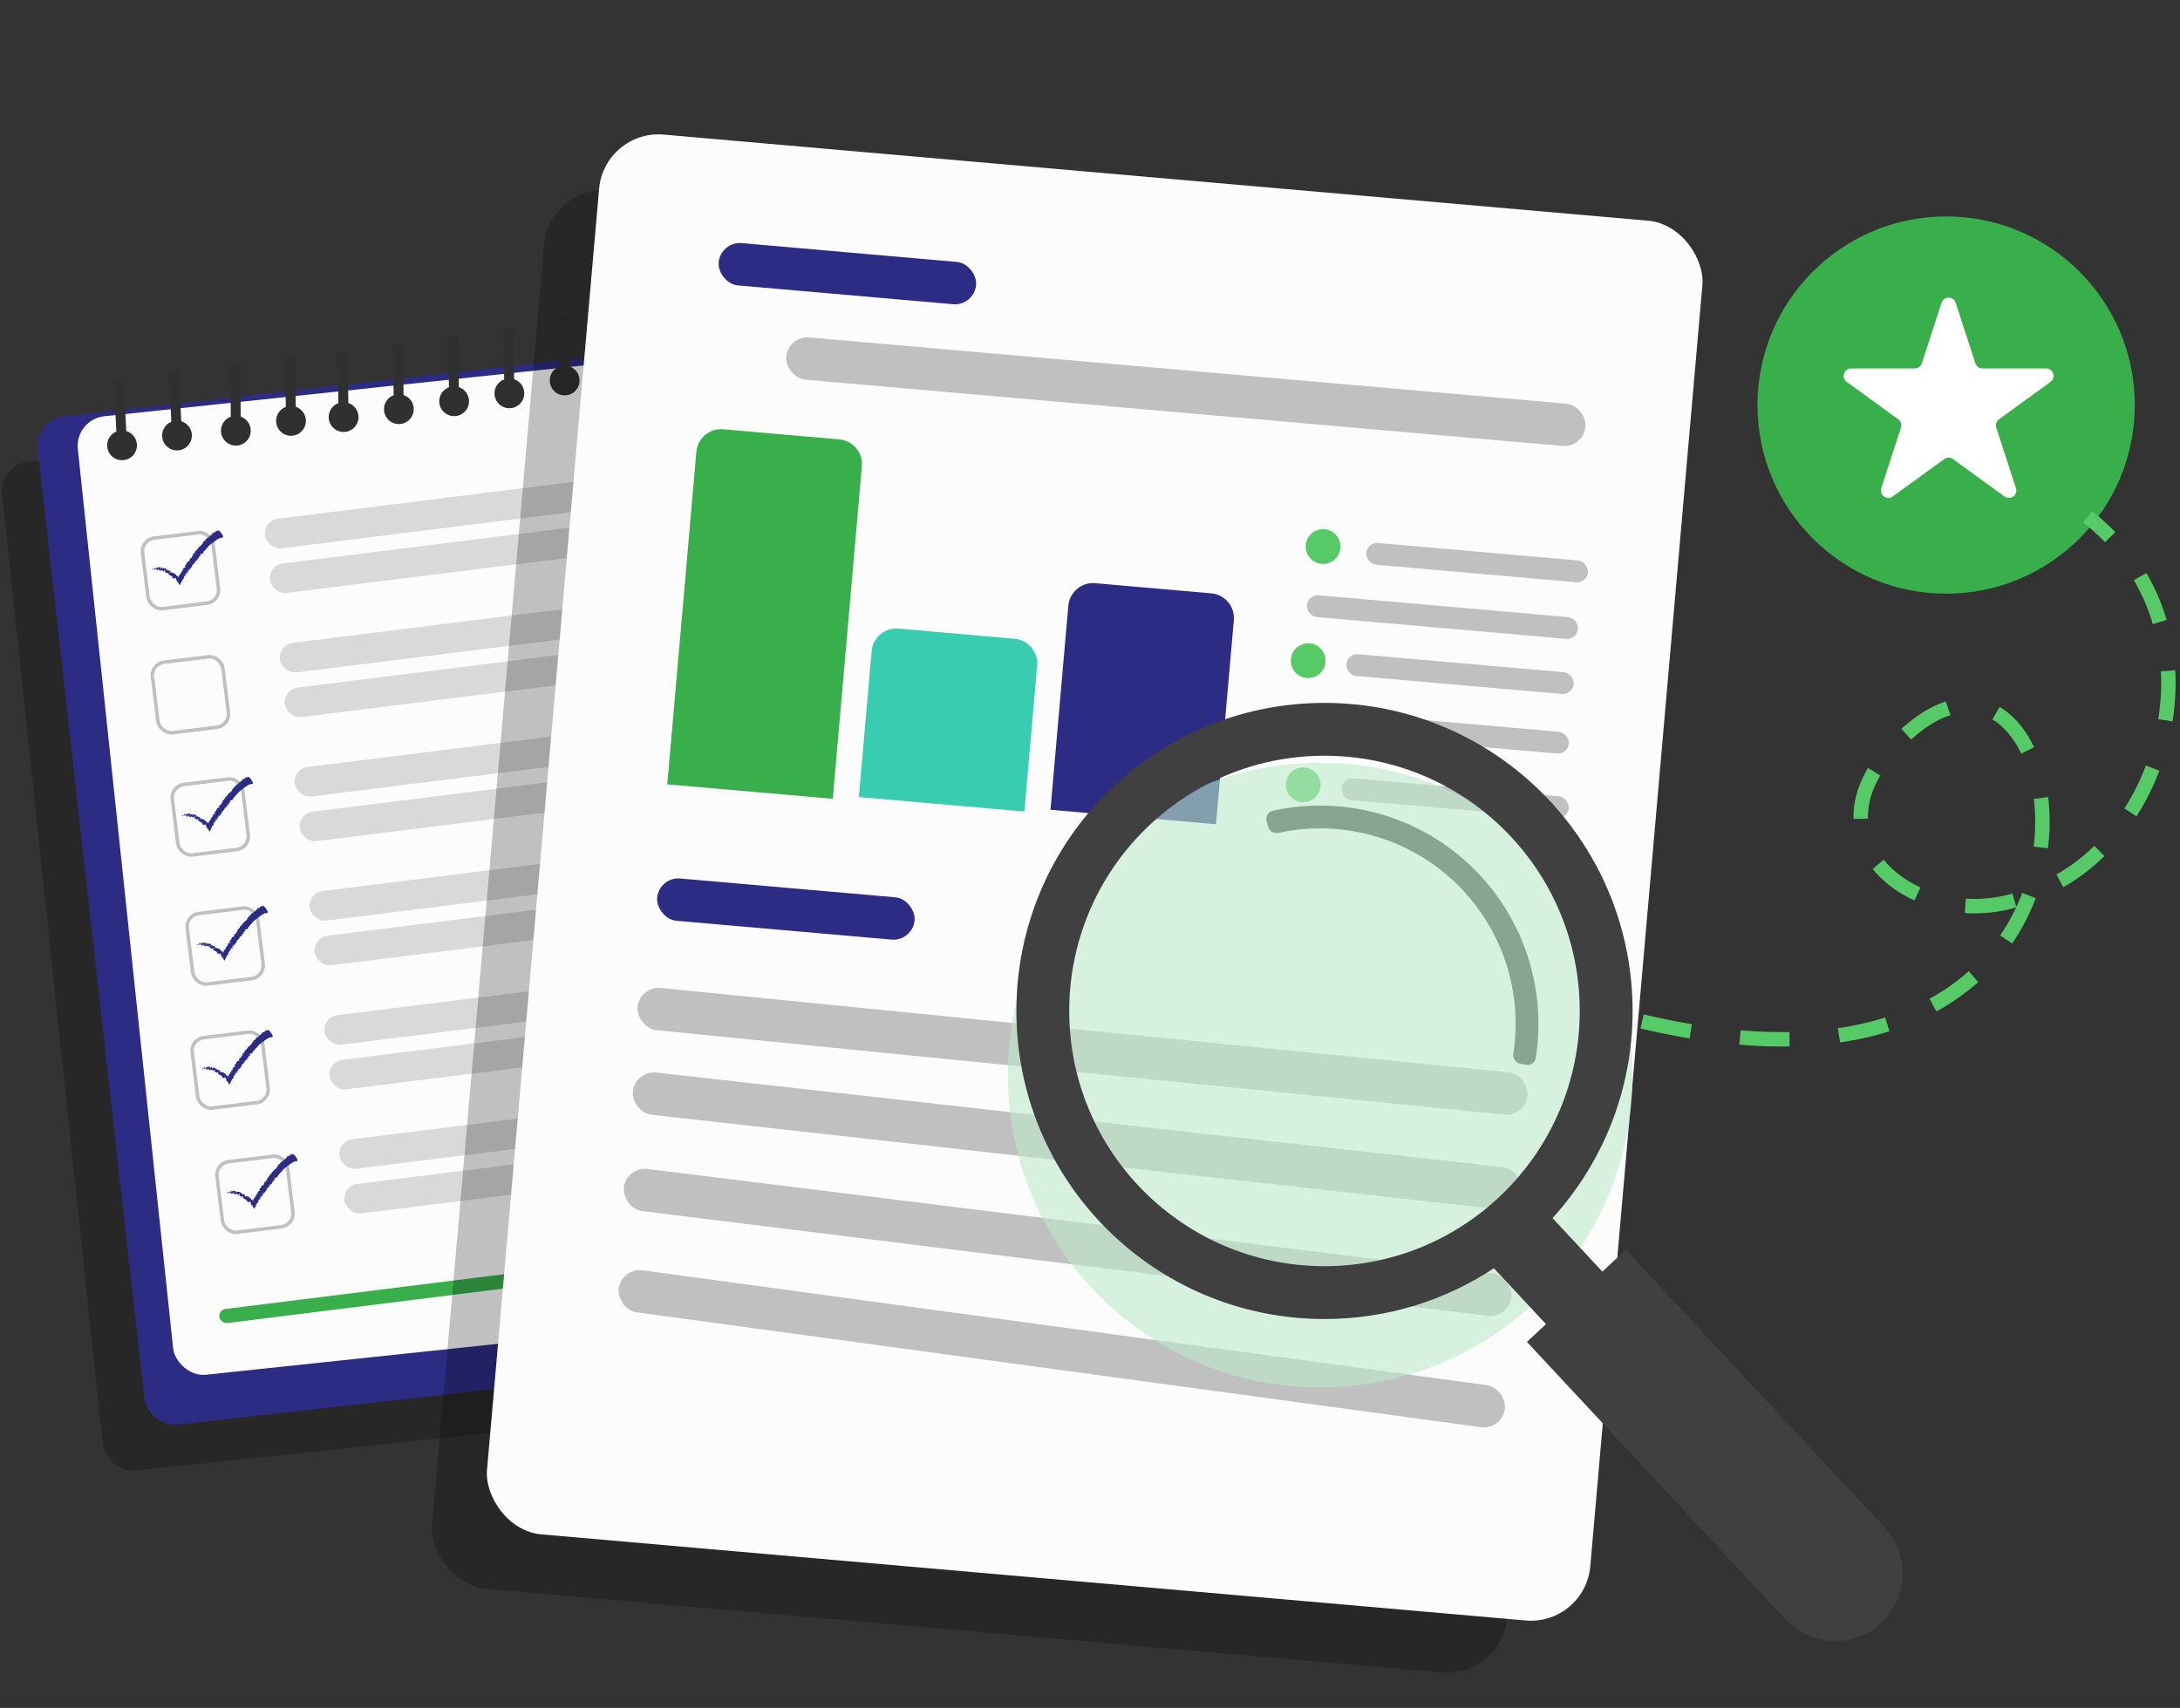 <svg width="134" height="105" viewBox="0 0 134 105" fill="none" xmlns="http://www.w3.org/2000/svg">
<rect x="0" y="0" width="134" height="105" fill="#333333" stroke="none"/>
<rect opacity="0.24" x="-0.062" y="28.569" width="36.772" height="62.373" rx="1.831" transform="rotate(-6.05 -0.062 28.569)" fill="black"/>
<rect x="2.117" y="25.802" width="36.219" height="62.373" rx="1.831" transform="rotate(-6.409 2.117 25.802)" fill="#2C2C84"/>
<rect x="4.59" y="25.782" width="36.219" height="59.256" rx="1.831" transform="rotate(-6.049 4.59 25.782)" fill="#FCFCFC"/>
<rect x="16.174" y="32.004" width="25.315" height="1.831" rx="0.915" transform="rotate(-7.113 16.174 32.004)" fill="#D9D9D9"/>
<rect x="17.09" y="39.633" width="25.315" height="1.831" rx="0.915" transform="rotate(-7.113 17.09 39.633)" fill="#D9D9D9"/>
<rect x="18.005" y="47.262" width="25.315" height="1.831" rx="0.915" transform="rotate(-7.113 18.005 47.262)" fill="#D9D9D9"/>
<rect x="18.92" y="54.891" width="25.315" height="1.831" rx="0.915" transform="rotate(-7.113 18.92 54.891)" fill="#D9D9D9"/>
<rect x="19.836" y="62.52" width="25.315" height="1.831" rx="0.915" transform="rotate(-7.113 19.836 62.52)" fill="#D9D9D9"/>
<rect x="20.751" y="70.149" width="25.315" height="1.831" rx="0.915" transform="rotate(-7.113 20.751 70.149)" fill="#D9D9D9"/>
<rect x="16.479" y="34.75" width="25.315" height="1.831" rx="0.915" transform="rotate(-7.113 16.479 34.75)" fill="#D9D9D9"/>
<rect x="17.395" y="42.379" width="25.315" height="1.831" rx="0.915" transform="rotate(-7.113 17.395 42.379)" fill="#D9D9D9"/>
<rect x="18.31" y="50.009" width="25.315" height="1.831" rx="0.915" transform="rotate(-7.113 18.31 50.009)" fill="#D9D9D9"/>
<rect x="19.226" y="57.638" width="25.315" height="1.831" rx="0.915" transform="rotate(-7.113 19.226 57.638)" fill="#D9D9D9"/>
<rect x="20.141" y="65.267" width="25.315" height="1.831" rx="0.915" transform="rotate(-7.113 20.141 65.267)" fill="#D9D9D9"/>
<rect x="21.057" y="72.896" width="25.315" height="1.831" rx="0.915" transform="rotate(-7.113 21.057 72.896)" fill="#D9D9D9"/>
<rect x="13.427" y="80.525" width="25.315" height="0.873" rx="0.436" transform="rotate(-7.113 13.427 80.525)" fill="#39AF4B"/>
<rect x="9.274" y="40.811" width="4.364" height="4.364" rx="0.809" transform="rotate(-7 9.274 40.811)" stroke="#C0C0C0" stroke-width="0.214"/>
<rect x="8.664" y="33.182" width="4.364" height="4.364" rx="0.809" transform="rotate(-7 8.664 33.182)" stroke="#C0C0C0" stroke-width="0.214"/>
<path d="M13.713 33.019C13.693 33.043 13.654 33.06 13.622 33.069C13.613 33.072 13.607 33.056 13.599 33.057C13.585 33.06 13.58 33.074 13.565 33.076C13.56 33.077 13.549 33.053 13.544 33.054C13.517 33.06 13.502 33.08 13.478 33.092C13.363 33.15 13.26 33.226 13.157 33.306C13.123 33.333 13.068 33.352 13.043 33.391C13.04 33.395 13.058 33.409 13.059 33.411C13.068 33.442 13.04 33.406 13.028 33.409C12.982 33.42 12.949 33.451 12.928 33.485C12.919 33.5 12.962 33.519 12.933 33.513C12.931 33.513 12.916 33.493 12.912 33.495C12.9 33.498 12.89 33.515 12.883 33.52C12.869 33.528 12.868 33.53 12.857 33.541C12.843 33.555 12.818 33.564 12.807 33.583C12.805 33.587 12.827 33.6 12.825 33.608C12.823 33.616 12.808 33.629 12.8 33.63C12.791 33.631 12.779 33.615 12.775 33.613C12.741 33.595 12.764 33.647 12.762 33.65C12.743 33.703 12.691 33.717 12.658 33.754C12.633 33.782 12.614 33.818 12.59 33.845C12.561 33.876 12.527 33.895 12.502 33.928C12.499 33.931 12.525 33.946 12.522 33.95C12.488 33.995 12.45 34.037 12.399 34.068C12.394 34.072 12.379 34.05 12.373 34.052C12.335 34.066 12.261 34.078 12.334 34.163C12.316 34.179 12.295 34.198 12.265 34.201C12.245 34.203 12.232 34.175 12.23 34.196C12.23 34.201 12.252 34.212 12.251 34.217C12.243 34.242 12.221 34.257 12.216 34.284C12.215 34.289 12.233 34.301 12.236 34.304C12.254 34.333 12.201 34.316 12.195 34.317C12.154 34.325 12.149 34.35 12.13 34.373C12.126 34.378 12.154 34.389 12.151 34.395C12.134 34.425 12.111 34.451 12.081 34.47C12.074 34.474 12.059 34.454 12.054 34.456C12.036 34.461 12.071 34.492 12.054 34.498C12.051 34.499 12.035 34.485 12.033 34.484C11.998 34.47 12.035 34.507 12.034 34.51C12.03 34.542 11.975 34.526 11.965 34.553C11.963 34.556 11.99 34.566 11.985 34.574C11.954 34.63 11.909 34.68 11.855 34.72C11.847 34.726 11.835 34.709 11.832 34.708C11.795 34.694 11.834 34.729 11.833 34.733C11.831 34.761 11.781 34.756 11.823 34.805C11.744 34.881 11.714 34.989 11.61 35.045C11.609 35.046 11.589 35.03 11.586 35.032C11.556 35.051 11.593 35.068 11.622 35.112C11.629 35.124 11.571 35.105 11.567 35.104C11.551 35.1 11.522 35.075 11.518 35.075C11.49 35.074 11.597 35.14 11.586 35.156C11.586 35.157 11.568 35.142 11.565 35.142C11.556 35.143 11.561 35.152 11.552 35.152C11.53 35.151 11.476 35.122 11.496 35.156C11.499 35.161 11.561 35.196 11.549 35.209C11.544 35.215 11.528 35.241 11.52 35.246C11.511 35.251 11.495 35.234 11.494 35.234C11.456 35.237 11.45 35.223 11.405 35.208C11.361 35.194 11.453 35.249 11.461 35.259C11.468 35.27 11.438 35.271 11.428 35.27C11.418 35.269 11.409 35.257 11.403 35.258C11.362 35.262 11.442 35.295 11.452 35.311C11.476 35.349 11.4 35.319 11.385 35.33C11.38 35.333 11.398 35.339 11.397 35.344C11.393 35.362 11.367 35.358 11.376 35.386C11.377 35.391 11.41 35.429 11.375 35.419C11.37 35.418 11.355 35.404 11.348 35.408C11.336 35.413 11.323 35.426 11.322 35.441C11.322 35.451 11.355 35.459 11.341 35.463C11.334 35.465 11.323 35.447 11.312 35.452C11.301 35.456 11.29 35.476 11.286 35.484C11.282 35.492 11.306 35.5 11.307 35.502C11.313 35.51 11.315 35.53 11.314 35.531C11.277 35.598 11.208 35.634 11.183 35.705C11.181 35.71 11.206 35.72 11.206 35.721C11.206 35.743 11.153 35.695 11.126 35.695C11.173 35.72 11.161 35.721 11.159 35.736C11.158 35.744 11.178 35.751 11.179 35.752C11.201 35.777 11.163 35.763 11.155 35.76C11.126 35.751 11.153 35.775 11.133 35.768C11.114 35.762 11.093 35.739 11.087 35.75C11.102 35.762 11.149 35.779 11.152 35.791C11.156 35.83 11.12 35.859 11.093 35.885L11.05 35.985L10.985 35.885C10.985 35.878 10.981 35.867 10.979 35.862C10.968 35.836 10.96 35.831 10.955 35.812C10.947 35.781 10.923 35.811 10.899 35.807C10.875 35.803 10.951 35.754 10.965 35.74C10.979 35.726 10.961 35.735 10.967 35.726C10.973 35.717 10.988 35.714 10.986 35.706C10.985 35.697 10.943 35.7 10.925 35.712C10.889 35.735 10.861 35.771 10.86 35.745C10.86 35.744 10.88 35.731 10.879 35.726C10.868 35.686 10.844 35.658 10.828 35.62C10.826 35.614 10.848 35.599 10.847 35.596C10.837 35.562 10.813 35.601 10.767 35.625C10.815 35.58 10.836 35.544 10.819 35.528C10.808 35.517 10.79 35.54 10.77 35.549C10.764 35.552 10.769 35.53 10.759 35.539C10.725 35.568 10.699 35.611 10.695 35.581C10.695 35.58 10.713 35.564 10.711 35.56C10.699 35.538 10.667 35.571 10.645 35.56C10.627 35.551 10.618 35.508 10.602 35.49C10.647 35.431 10.618 35.431 10.582 35.468C10.571 35.458 10.557 35.451 10.549 35.437C10.546 35.432 10.561 35.416 10.562 35.414C10.574 35.378 10.541 35.416 10.537 35.416C10.499 35.413 10.495 35.365 10.447 35.38C10.446 35.38 10.418 35.423 10.43 35.386C10.43 35.384 10.452 35.37 10.439 35.36C10.427 35.35 10.416 35.312 10.385 35.322C10.377 35.325 10.345 35.355 10.352 35.321C10.353 35.317 10.361 35.304 10.363 35.296C10.37 35.27 10.342 35.314 10.356 35.272C10.37 35.229 10.37 35.192 10.335 35.209C10.334 35.209 10.311 35.244 10.305 35.24C10.296 35.234 10.286 35.22 10.275 35.215C10.27 35.213 10.262 35.237 10.261 35.237C10.221 35.234 10.207 35.203 10.174 35.179C10.167 35.174 10.135 35.199 10.132 35.168C10.129 35.134 10.19 35.023 10.143 35.037C10.124 35.043 10.053 35.186 10.056 35.1C10.001 35.102 9.97 35.048 9.911 35.061C9.909 35.062 9.89 35.103 9.885 35.101C9.878 35.098 9.879 35.077 9.874 35.074C9.853 35.061 9.827 35.073 9.805 35.065C9.797 35.062 9.805 35.042 9.796 35.038C9.786 35.034 9.773 35.06 9.762 35.044C9.754 35.031 9.756 34.972 9.743 34.963C9.731 35.018 9.721 35.015 9.701 35.026C9.697 35.029 9.697 35.049 9.695 35.051C9.687 35.059 9.684 35.042 9.676 35.052C9.674 35.054 9.67 35.073 9.669 35.076C9.653 35.102 9.646 35.056 9.644 35.048C9.639 35.018 9.629 35.042 9.622 35.029C9.616 35.016 9.631 35.005 9.623 34.996C9.604 34.978 9.578 34.977 9.557 34.973C9.549 34.971 9.551 34.998 9.549 34.998C9.531 35.002 9.518 34.972 9.501 35.022C9.508 34.888 9.488 35.033 9.468 35.004C9.467 35.001 9.472 34.938 9.481 34.93C9.49 34.922 9.498 34.943 9.511 34.93C9.514 34.927 9.537 34.87 9.539 34.867C9.559 34.842 9.547 34.935 9.547 34.941C9.548 34.998 9.575 34.937 9.58 34.933C9.604 34.917 9.619 34.933 9.64 34.922C9.653 34.915 9.665 34.854 9.674 34.858C9.704 34.87 9.696 34.956 9.74 34.889C9.749 34.875 9.758 34.807 9.769 34.864C9.77 34.868 9.775 34.919 9.791 34.891C9.793 34.887 9.798 34.868 9.8 34.867C9.813 34.859 9.816 34.876 9.829 34.871C9.842 34.867 9.859 34.859 9.87 34.869C9.877 34.875 9.878 34.913 9.88 34.923C9.884 34.951 9.906 34.913 9.904 34.945C9.902 34.977 9.877 35.02 9.888 35.044C9.902 34.995 9.918 34.944 9.933 34.895C9.97 34.907 10.004 34.935 10.041 34.944C10.046 34.946 10.049 34.918 10.055 34.918C10.078 34.921 10.09 34.946 10.114 34.946C10.133 34.947 10.161 34.926 10.182 34.926C10.173 34.985 10.206 34.976 10.222 34.989C10.228 34.993 10.222 35.008 10.225 35.014C10.235 35.039 10.246 34.987 10.255 34.982C10.289 34.959 10.245 35.068 10.27 35.075C10.271 35.075 10.312 35.025 10.316 35.023C10.34 35.005 10.309 35.043 10.315 35.051C10.328 35.066 10.332 35.085 10.358 35.077C10.365 35.074 10.395 35.045 10.392 35.078C10.392 35.082 10.382 35.1 10.382 35.102C10.392 35.129 10.422 35.072 10.444 35.058C10.465 35.044 10.462 35.093 10.459 35.106C10.452 35.14 10.445 35.115 10.443 35.118C10.419 35.149 10.435 35.15 10.442 35.158C10.414 35.214 10.428 35.218 10.45 35.166C10.453 35.16 10.443 35.161 10.442 35.158C10.48 35.107 10.499 35.108 10.487 35.168C10.48 35.196 10.458 35.22 10.485 35.222C10.498 35.223 10.516 35.183 10.531 35.178C10.566 35.167 10.571 35.218 10.594 35.225C10.603 35.228 10.608 35.203 10.615 35.204C10.632 35.208 10.634 35.23 10.653 35.232C10.655 35.232 10.666 35.209 10.67 35.212C10.704 35.231 10.722 35.264 10.754 35.288C10.77 35.3 10.806 35.31 10.82 35.326C10.845 35.351 10.854 35.407 10.882 35.42C10.9 35.429 10.914 35.408 10.932 35.401C10.966 35.388 10.947 35.451 10.943 35.461C10.943 35.461 10.926 35.453 10.924 35.469C10.909 35.492 10.943 35.461 10.943 35.461C10.941 35.467 10.96 35.494 10.969 35.496C10.973 35.497 10.989 35.478 10.991 35.479C11.038 35.497 11.075 35.528 11.097 35.572C11.097 35.573 11.075 35.589 11.076 35.591C11.085 35.62 11.121 35.612 11.15 35.619C11.18 35.626 11.186 35.645 11.157 35.684C11.171 35.694 11.169 35.728 11.167 35.747C11.165 35.767 11.21 35.742 11.212 35.743C11.218 35.748 11.221 35.747 11.227 35.755L10.851 35.754C10.847 35.721 10.88 35.712 10.899 35.687C10.909 35.673 10.919 35.64 10.924 35.621C10.927 35.606 10.943 35.603 10.942 35.589C10.942 35.587 10.921 35.577 10.92 35.576C10.904 35.549 10.949 35.584 10.959 35.586C10.997 35.595 11.017 35.599 11.012 35.572C11.011 35.566 10.947 35.515 10.947 35.506C10.947 35.494 10.97 35.512 10.97 35.499C10.97 35.498 10.954 35.489 10.958 35.483C10.978 35.457 11.003 35.434 11.019 35.404C11.021 35.401 10.993 35.391 10.996 35.385C11.01 35.355 11.027 35.33 11.054 35.311C11.06 35.306 11.075 35.32 11.081 35.322C11.117 35.332 11.079 35.293 11.08 35.291C11.086 35.233 11.149 35.22 11.158 35.163C11.159 35.16 11.123 35.111 11.17 35.127C11.173 35.128 11.22 35.146 11.196 35.12C11.195 35.118 11.17 35.111 11.178 35.102C11.186 35.094 11.182 35.069 11.213 35.072C11.223 35.073 11.27 35.09 11.245 35.056C11.243 35.054 11.181 34.988 11.236 35.014C11.245 35.019 11.299 35.054 11.281 35.022C11.277 35.016 11.262 35.013 11.259 35.001C11.255 34.982 11.279 34.976 11.263 34.947C11.26 34.942 11.23 34.909 11.263 34.919C11.268 34.92 11.285 34.934 11.29 34.931C11.312 34.917 11.315 34.888 11.341 34.875C11.35 34.87 11.377 34.893 11.389 34.891C11.402 34.888 11.419 34.878 11.411 34.862C11.403 34.845 11.351 34.823 11.356 34.809C11.374 34.746 11.435 34.713 11.474 34.664C11.48 34.657 11.459 34.652 11.467 34.641C11.494 34.597 11.527 34.517 11.588 34.505C11.635 34.495 11.631 34.546 11.658 34.532C11.67 34.526 11.626 34.477 11.626 34.474C11.626 34.437 11.662 34.437 11.671 34.409C11.672 34.404 11.648 34.393 11.65 34.388C11.656 34.372 11.675 34.365 11.683 34.351C11.686 34.345 11.669 34.334 11.674 34.33C11.686 34.319 11.701 34.313 11.725 34.312C11.727 34.312 11.741 34.334 11.749 34.325C11.761 34.311 11.789 34.303 11.787 34.275C11.786 34.266 11.749 34.239 11.783 34.247C11.79 34.248 11.832 34.284 11.803 34.243C11.798 34.236 11.763 34.177 11.804 34.191C11.814 34.195 11.855 34.215 11.854 34.204C11.854 34.203 11.832 34.191 11.834 34.185C11.841 34.162 11.857 34.145 11.865 34.122C11.867 34.116 11.841 34.108 11.845 34.099C11.855 34.075 11.879 34.055 11.9 34.04C11.908 34.035 11.921 34.053 11.923 34.053C11.959 34.068 11.923 34.032 11.923 34.028C11.922 34 11.951 34.001 11.959 33.981C11.961 33.976 11.94 33.964 11.938 33.962C11.929 33.94 11.958 33.973 11.966 33.97C11.989 33.963 12.001 33.944 12.012 33.926C12.015 33.919 11.989 33.909 11.992 33.903C12.013 33.868 12.042 33.837 12.078 33.816C12.085 33.813 12.099 33.83 12.104 33.831C12.137 33.845 12.111 33.803 12.109 33.798C12.104 33.773 12.123 33.779 12.129 33.766C12.16 33.701 12.226 33.642 12.275 33.597C12.339 33.538 12.399 33.501 12.45 33.436C12.453 33.432 12.429 33.417 12.431 33.413C12.466 33.365 12.513 33.331 12.548 33.282C12.551 33.278 12.527 33.265 12.53 33.258C12.539 33.243 12.554 33.23 12.571 33.224C12.579 33.221 12.589 33.245 12.597 33.242C12.616 33.234 12.631 33.222 12.641 33.205C12.646 33.198 12.617 33.188 12.624 33.18C12.673 33.127 12.72 33.074 12.797 33.05C12.802 33.048 12.844 33.085 12.844 33.07C12.834 33.059 12.821 33.045 12.81 33.033C12.88 32.955 12.97 32.899 13.052 32.833C13.055 32.831 13.03 32.813 13.037 32.807C13.075 32.775 13.108 32.738 13.166 32.729C13.172 32.728 13.202 32.77 13.209 32.755C13.21 32.752 13.223 32.733 13.221 32.72C13.22 32.718 13.202 32.702 13.208 32.697C13.239 32.667 13.277 32.645 13.32 32.632C13.327 32.63 13.337 32.655 13.342 32.654C13.378 32.645 13.397 32.607 13.437 32.607C13.464 32.608 13.483 32.649 13.517 32.679C13.522 32.684 13.533 32.677 13.548 32.698C13.586 32.75 13.621 32.812 13.661 32.867C13.67 32.879 13.675 32.857 13.687 32.892C13.688 32.894 13.684 32.911 13.689 32.922C13.692 32.931 13.71 32.95 13.713 32.961C13.715 32.972 13.699 32.957 13.701 32.971C13.703 32.985 13.722 33.008 13.713 33.019ZM10.957 35.775C10.984 35.778 10.905 35.733 10.919 35.753C10.919 35.754 10.956 35.775 10.957 35.775ZM9.982 35C9.985 35.043 10.013 34.99 10.012 34.957C10.01 34.924 9.981 34.987 9.982 35ZM9.82 34.986C9.83 35.021 9.864 34.896 9.839 34.917C9.837 34.918 9.819 34.984 9.82 34.986ZM13.481 32.719C13.482 32.72 13.491 32.716 13.49 32.715C13.477 32.688 13.461 32.697 13.481 32.719ZM9.66 34.984C9.663 35.002 9.682 34.985 9.679 34.962C9.677 34.944 9.658 34.961 9.66 34.984ZM11.347 35.307C11.348 35.307 11.352 35.303 11.346 35.299C11.325 35.286 11.326 35.297 11.347 35.307ZM9.398 34.946C9.437 34.956 9.447 35.064 9.407 35.048C9.4 35.045 9.427 35.016 9.419 35.005C9.403 34.986 9.384 35.051 9.37 35.013C9.367 35.006 9.396 34.946 9.398 34.946C9.398 34.946 9.398 34.946 9.398 34.946ZM11.056 35.823C11.057 35.824 11.062 35.816 11.062 35.816C11.039 35.797 11.028 35.812 11.056 35.823ZM11.603 35.011C11.605 35.012 11.619 34.996 11.617 34.994C11.584 34.959 11.556 34.992 11.603 35.011ZM10.603 35.488C10.578 35.506 10.566 35.502 10.582 35.468C10.588 35.475 10.596 35.481 10.603 35.488Z" fill="#2C2C84"/>
<rect x="10.495" y="48.326" width="4.364" height="4.364" rx="0.809" transform="rotate(-7 10.495 48.326)" stroke="#C0C0C0" stroke-width="0.214"/>
<path d="M15.544 48.162C15.524 48.186 15.485 48.203 15.454 48.213C15.444 48.215 15.438 48.2 15.431 48.201C15.416 48.204 15.411 48.218 15.396 48.22C15.391 48.22 15.38 48.197 15.375 48.198C15.348 48.204 15.333 48.224 15.309 48.236C15.194 48.293 15.091 48.37 14.988 48.45C14.954 48.476 14.899 48.496 14.874 48.535C14.871 48.539 14.889 48.553 14.89 48.555C14.899 48.586 14.87 48.55 14.859 48.553C14.813 48.564 14.78 48.595 14.759 48.629C14.75 48.643 14.793 48.663 14.764 48.657C14.762 48.657 14.748 48.637 14.743 48.639C14.731 48.642 14.721 48.659 14.714 48.664C14.7 48.672 14.699 48.674 14.688 48.684C14.674 48.699 14.649 48.708 14.638 48.727C14.636 48.731 14.658 48.744 14.656 48.752C14.654 48.76 14.639 48.773 14.631 48.773C14.622 48.774 14.61 48.759 14.606 48.757C14.572 48.739 14.595 48.79 14.594 48.793C14.574 48.847 14.522 48.86 14.489 48.897C14.464 48.926 14.445 48.962 14.421 48.988C14.392 49.02 14.358 49.038 14.333 49.072C14.331 49.075 14.356 49.09 14.353 49.094C14.319 49.139 14.281 49.181 14.23 49.212C14.225 49.215 14.21 49.194 14.204 49.196C14.166 49.21 14.092 49.222 14.165 49.307C14.147 49.322 14.126 49.342 14.096 49.345C14.076 49.347 14.063 49.319 14.062 49.34C14.061 49.344 14.083 49.355 14.082 49.361C14.074 49.385 14.052 49.401 14.047 49.427C14.046 49.433 14.064 49.445 14.067 49.448C14.085 49.477 14.032 49.46 14.026 49.461C13.985 49.468 13.98 49.494 13.961 49.517C13.957 49.522 13.985 49.533 13.982 49.539C13.965 49.569 13.942 49.595 13.912 49.614C13.905 49.618 13.89 49.598 13.885 49.599C13.867 49.605 13.902 49.636 13.885 49.642C13.882 49.643 13.866 49.629 13.864 49.628C13.829 49.614 13.866 49.651 13.865 49.653C13.861 49.686 13.806 49.67 13.796 49.697C13.795 49.7 13.821 49.71 13.816 49.718C13.785 49.774 13.74 49.824 13.687 49.864C13.678 49.87 13.666 49.852 13.663 49.852C13.626 49.838 13.665 49.873 13.664 49.877C13.662 49.905 13.612 49.9 13.654 49.949C13.575 50.025 13.545 50.132 13.441 50.189C13.44 50.19 13.42 50.174 13.418 50.176C13.387 50.195 13.424 50.212 13.453 50.256C13.46 50.267 13.402 50.249 13.398 50.248C13.382 50.244 13.353 50.219 13.349 50.218C13.321 50.218 13.428 50.284 13.417 50.3C13.417 50.301 13.399 50.286 13.396 50.286C13.387 50.286 13.392 50.296 13.383 50.295C13.361 50.295 13.307 50.266 13.328 50.3C13.33 50.304 13.392 50.34 13.38 50.353C13.375 50.358 13.359 50.385 13.351 50.39C13.342 50.395 13.326 50.377 13.325 50.377C13.287 50.381 13.281 50.366 13.236 50.352C13.192 50.338 13.284 50.393 13.292 50.403C13.299 50.414 13.269 50.415 13.259 50.414C13.249 50.413 13.24 50.401 13.234 50.401C13.193 50.406 13.273 50.439 13.283 50.455C13.307 50.493 13.232 50.463 13.216 50.474C13.211 50.477 13.229 50.483 13.228 50.487C13.225 50.505 13.198 50.502 13.207 50.53C13.209 50.535 13.241 50.573 13.206 50.563C13.201 50.562 13.186 50.548 13.179 50.551C13.167 50.557 13.154 50.57 13.153 50.585C13.153 50.595 13.186 50.603 13.172 50.607C13.165 50.609 13.154 50.591 13.143 50.596C13.132 50.6 13.121 50.62 13.117 50.628C13.113 50.635 13.137 50.644 13.138 50.646C13.144 50.654 13.146 50.674 13.145 50.675C13.108 50.742 13.039 50.778 13.014 50.849C13.012 50.854 13.037 50.864 13.037 50.865C13.037 50.887 12.984 50.839 12.957 50.839C13.004 50.864 12.992 50.865 12.99 50.88C12.989 50.888 13.009 50.895 13.011 50.896C13.032 50.921 12.994 50.907 12.986 50.904C12.957 50.895 12.984 50.918 12.965 50.912C12.945 50.906 12.924 50.883 12.918 50.894C12.933 50.906 12.98 50.922 12.983 50.934C12.987 50.974 12.951 51.003 12.924 51.028L12.881 51.129L12.816 51.028C12.816 51.022 12.812 51.011 12.81 51.006C12.799 50.98 12.791 50.975 12.786 50.956C12.779 50.925 12.754 50.954 12.731 50.951C12.706 50.946 12.783 50.898 12.796 50.884C12.81 50.87 12.792 50.879 12.798 50.87C12.804 50.861 12.819 50.858 12.817 50.849C12.816 50.84 12.774 50.844 12.757 50.855C12.72 50.879 12.692 50.915 12.691 50.889C12.691 50.888 12.711 50.875 12.71 50.87C12.7 50.83 12.675 50.802 12.659 50.764C12.657 50.758 12.679 50.743 12.678 50.74C12.668 50.706 12.644 50.745 12.598 50.769C12.646 50.724 12.667 50.688 12.65 50.671C12.639 50.661 12.621 50.684 12.601 50.693C12.595 50.695 12.6 50.674 12.59 50.683C12.556 50.712 12.53 50.755 12.526 50.725C12.526 50.724 12.544 50.708 12.542 50.704C12.53 50.681 12.498 50.715 12.476 50.704C12.458 50.695 12.449 50.651 12.433 50.634C12.478 50.575 12.45 50.575 12.413 50.612C12.402 50.601 12.388 50.595 12.38 50.581C12.377 50.576 12.392 50.56 12.393 50.558C12.405 50.522 12.372 50.56 12.368 50.56C12.33 50.556 12.326 50.509 12.279 50.523C12.277 50.524 12.249 50.567 12.261 50.53C12.261 50.528 12.283 50.513 12.27 50.504C12.258 50.494 12.247 50.456 12.216 50.466C12.208 50.468 12.177 50.499 12.183 50.465C12.184 50.461 12.192 50.448 12.194 50.44C12.201 50.414 12.173 50.458 12.187 50.416C12.201 50.373 12.201 50.335 12.166 50.352C12.165 50.353 12.142 50.387 12.136 50.384C12.127 50.378 12.117 50.363 12.106 50.359C12.101 50.356 12.093 50.381 12.092 50.381C12.052 50.378 12.039 50.347 12.005 50.322C11.998 50.318 11.966 50.342 11.963 50.312C11.96 50.278 12.021 50.167 11.975 50.181C11.955 50.187 11.884 50.33 11.887 50.244C11.832 50.246 11.801 50.192 11.742 50.205C11.74 50.206 11.721 50.247 11.716 50.245C11.709 50.242 11.71 50.22 11.705 50.218C11.684 50.205 11.658 50.217 11.636 50.209C11.628 50.206 11.636 50.185 11.627 50.182C11.617 50.178 11.604 50.204 11.593 50.188C11.585 50.175 11.587 50.116 11.575 50.107C11.562 50.162 11.552 50.159 11.532 50.17C11.528 50.172 11.528 50.193 11.526 50.194C11.518 50.203 11.515 50.186 11.507 50.196C11.505 50.198 11.502 50.217 11.5 50.22C11.484 50.246 11.477 50.2 11.475 50.192C11.47 50.162 11.46 50.186 11.454 50.173C11.447 50.16 11.462 50.148 11.454 50.14C11.435 50.122 11.409 50.121 11.388 50.117C11.38 50.115 11.382 50.142 11.38 50.142C11.363 50.146 11.349 50.116 11.332 50.166C11.339 50.032 11.319 50.177 11.299 50.147C11.298 50.145 11.303 50.082 11.312 50.074C11.321 50.065 11.329 50.087 11.342 50.074C11.345 50.071 11.368 50.014 11.37 50.011C11.39 49.985 11.378 50.079 11.378 50.084C11.379 50.141 11.406 50.081 11.411 50.077C11.435 50.061 11.45 50.077 11.471 50.066C11.484 50.059 11.496 49.998 11.505 50.002C11.535 50.014 11.527 50.1 11.571 50.033C11.581 50.019 11.589 49.951 11.6 50.008C11.601 50.011 11.606 50.063 11.623 50.035C11.624 50.031 11.629 50.012 11.631 50.011C11.644 50.003 11.647 50.02 11.66 50.015C11.673 50.01 11.69 50.003 11.701 50.013C11.709 50.019 11.709 50.057 11.711 50.067C11.715 50.094 11.737 50.056 11.735 50.089C11.733 50.121 11.708 50.164 11.719 50.188C11.733 50.139 11.749 50.088 11.764 50.039C11.801 50.051 11.835 50.078 11.872 50.088C11.877 50.089 11.88 50.062 11.886 50.062C11.909 50.065 11.921 50.09 11.945 50.09C11.964 50.09 11.992 50.069 12.013 50.07C12.004 50.129 12.037 50.12 12.053 50.133C12.059 50.137 12.053 50.151 12.056 50.158C12.066 50.182 12.078 50.131 12.086 50.126C12.12 50.102 12.076 50.211 12.101 50.219C12.102 50.219 12.143 50.169 12.147 50.166C12.171 50.149 12.14 50.187 12.146 50.195C12.159 50.21 12.163 50.229 12.189 50.221C12.197 50.218 12.226 50.189 12.223 50.221C12.223 50.225 12.213 50.244 12.213 50.245C12.223 50.273 12.253 50.215 12.275 50.202C12.296 50.188 12.293 50.237 12.29 50.25C12.283 50.284 12.277 50.259 12.274 50.262C12.251 50.293 12.266 50.294 12.274 50.301C12.245 50.358 12.259 50.362 12.281 50.309C12.284 50.303 12.274 50.305 12.274 50.301C12.311 50.25 12.331 50.252 12.318 50.312C12.312 50.34 12.289 50.364 12.316 50.366C12.329 50.367 12.347 50.327 12.362 50.322C12.396 50.31 12.402 50.362 12.425 50.369C12.434 50.372 12.439 50.347 12.446 50.348C12.463 50.351 12.466 50.374 12.484 50.376C12.486 50.376 12.497 50.353 12.501 50.355C12.535 50.374 12.553 50.407 12.585 50.432C12.601 50.444 12.636 50.454 12.651 50.469C12.676 50.495 12.685 50.551 12.713 50.564C12.731 50.573 12.745 50.552 12.763 50.545C12.797 50.532 12.778 50.595 12.774 50.605C12.774 50.605 12.758 50.597 12.755 50.613C12.74 50.636 12.774 50.604 12.774 50.605C12.772 50.611 12.791 50.638 12.8 50.639C12.804 50.64 12.82 50.622 12.822 50.623C12.869 50.641 12.906 50.672 12.928 50.715C12.928 50.716 12.906 50.733 12.907 50.734C12.916 50.764 12.952 50.756 12.981 50.763C13.011 50.77 13.017 50.789 12.988 50.828C13.002 50.838 13 50.872 12.998 50.891C12.996 50.911 13.041 50.886 13.043 50.887C13.049 50.891 13.052 50.891 13.058 50.898L12.682 50.898C12.678 50.864 12.711 50.855 12.73 50.831C12.74 50.817 12.75 50.784 12.755 50.765C12.758 50.749 12.774 50.747 12.773 50.732C12.773 50.73 12.752 50.72 12.752 50.719C12.735 50.693 12.78 50.727 12.79 50.73C12.828 50.739 12.848 50.742 12.843 50.716C12.842 50.71 12.778 50.659 12.778 50.649C12.778 50.638 12.801 50.656 12.801 50.643C12.801 50.642 12.785 50.633 12.789 50.627C12.809 50.601 12.834 50.578 12.85 50.548C12.852 50.544 12.825 50.535 12.827 50.529C12.841 50.499 12.858 50.474 12.885 50.455C12.891 50.45 12.906 50.464 12.912 50.466C12.948 50.476 12.911 50.437 12.911 50.434C12.917 50.377 12.98 50.364 12.989 50.306C12.99 50.303 12.955 50.254 13.001 50.271C13.004 50.272 13.051 50.289 13.027 50.264C13.026 50.262 13.001 50.254 13.009 50.246C13.017 50.238 13.013 50.213 13.044 50.216C13.054 50.216 13.101 50.233 13.076 50.2C13.074 50.198 13.012 50.132 13.068 50.158C13.077 50.162 13.13 50.198 13.112 50.166C13.108 50.16 13.093 50.157 13.09 50.145C13.085 50.126 13.11 50.12 13.094 50.091C13.091 50.086 13.061 50.052 13.094 50.062C13.1 50.064 13.116 50.078 13.121 50.075C13.144 50.061 13.146 50.032 13.172 50.019C13.181 50.014 13.208 50.037 13.22 50.034C13.233 50.032 13.251 50.022 13.242 50.005C13.234 49.989 13.182 49.967 13.187 49.953C13.205 49.89 13.267 49.857 13.305 49.808C13.311 49.801 13.29 49.796 13.298 49.784C13.325 49.741 13.359 49.661 13.419 49.648C13.466 49.639 13.462 49.69 13.489 49.676C13.501 49.669 13.457 49.621 13.457 49.617C13.457 49.581 13.493 49.58 13.502 49.553C13.504 49.547 13.479 49.537 13.481 49.532C13.487 49.516 13.507 49.508 13.514 49.495C13.517 49.488 13.5 49.478 13.505 49.474C13.517 49.463 13.532 49.457 13.556 49.456C13.558 49.456 13.572 49.478 13.58 49.469C13.592 49.455 13.62 49.447 13.618 49.419C13.617 49.41 13.58 49.383 13.614 49.391C13.621 49.392 13.663 49.428 13.634 49.387C13.629 49.38 13.594 49.321 13.635 49.335C13.645 49.339 13.687 49.358 13.685 49.348C13.685 49.347 13.663 49.335 13.665 49.329C13.672 49.306 13.688 49.289 13.696 49.266C13.698 49.26 13.672 49.252 13.676 49.243C13.686 49.219 13.71 49.199 13.731 49.184C13.739 49.179 13.752 49.196 13.754 49.197C13.79 49.212 13.754 49.176 13.754 49.172C13.753 49.144 13.782 49.145 13.79 49.125C13.792 49.12 13.771 49.108 13.77 49.106C13.76 49.084 13.789 49.117 13.797 49.114C13.82 49.106 13.832 49.088 13.843 49.07C13.847 49.063 13.82 49.053 13.823 49.047C13.844 49.012 13.873 48.981 13.909 48.96C13.916 48.956 13.93 48.973 13.935 48.975C13.968 48.989 13.941 48.947 13.94 48.942C13.935 48.916 13.954 48.923 13.96 48.91C13.991 48.844 14.057 48.786 14.106 48.741C14.17 48.681 14.23 48.645 14.281 48.58C14.284 48.576 14.26 48.561 14.262 48.557C14.297 48.509 14.344 48.474 14.379 48.426C14.382 48.422 14.357 48.409 14.361 48.402C14.37 48.387 14.385 48.373 14.402 48.368C14.411 48.365 14.42 48.389 14.428 48.386C14.447 48.378 14.462 48.366 14.472 48.349C14.476 48.342 14.448 48.331 14.456 48.324C14.504 48.271 14.551 48.218 14.628 48.193C14.633 48.192 14.675 48.229 14.675 48.214C14.665 48.202 14.652 48.189 14.641 48.177C14.711 48.098 14.801 48.043 14.883 47.977C14.886 47.974 14.861 47.957 14.868 47.951C14.906 47.919 14.939 47.882 14.997 47.873C15.003 47.872 15.033 47.914 15.04 47.899C15.041 47.896 15.054 47.876 15.052 47.864C15.052 47.862 15.033 47.846 15.039 47.84C15.07 47.811 15.108 47.789 15.151 47.776C15.158 47.774 15.168 47.799 15.173 47.798C15.209 47.788 15.228 47.751 15.268 47.751C15.295 47.752 15.314 47.793 15.348 47.823C15.353 47.827 15.364 47.821 15.379 47.842C15.417 47.894 15.452 47.956 15.492 48.011C15.501 48.023 15.506 48.001 15.518 48.036C15.519 48.038 15.516 48.055 15.52 48.066C15.523 48.074 15.541 48.094 15.544 48.105C15.546 48.116 15.53 48.101 15.532 48.115C15.534 48.129 15.553 48.152 15.544 48.162ZM12.788 50.919C12.815 50.922 12.736 50.876 12.75 50.897C12.75 50.898 12.787 50.919 12.788 50.919ZM11.813 50.144C11.816 50.187 11.844 50.134 11.843 50.101C11.841 50.068 11.812 50.131 11.813 50.144ZM11.651 50.13C11.661 50.165 11.695 50.04 11.67 50.061C11.668 50.062 11.65 50.128 11.651 50.13ZM15.312 47.863C15.313 47.864 15.322 47.86 15.321 47.858C15.309 47.832 15.292 47.841 15.312 47.863ZM11.492 50.127C11.494 50.146 11.513 50.129 11.511 50.106C11.508 50.088 11.489 50.105 11.492 50.127ZM13.178 50.451C13.179 50.451 13.183 50.446 13.177 50.443C13.155 50.43 13.157 50.441 13.178 50.451ZM11.229 50.09C11.268 50.099 11.278 50.208 11.238 50.191C11.231 50.188 11.258 50.159 11.25 50.149C11.234 50.129 11.215 50.195 11.201 50.157C11.198 50.15 11.227 50.089 11.229 50.09C11.229 50.09 11.229 50.09 11.229 50.09ZM12.887 50.967C12.888 50.967 12.893 50.96 12.893 50.959C12.87 50.941 12.859 50.956 12.887 50.967ZM13.434 50.155C13.436 50.156 13.45 50.14 13.448 50.138C13.415 50.103 13.387 50.136 13.434 50.155ZM12.434 50.632C12.409 50.65 12.398 50.646 12.413 50.612C12.419 50.619 12.427 50.625 12.434 50.632Z" fill="#2C2C84"/>
<rect x="11.41" y="56.26" width="4.364" height="4.364" rx="0.809" transform="rotate(-7 11.41 56.26)" stroke="#C0C0C0" stroke-width="0.214"/>
<path d="M16.459 56.097C16.439 56.121 16.4 56.138 16.369 56.147C16.359 56.15 16.353 56.134 16.346 56.136C16.331 56.139 16.326 56.152 16.311 56.154C16.306 56.155 16.295 56.131 16.29 56.132C16.263 56.139 16.248 56.159 16.224 56.17C16.109 56.228 16.006 56.304 15.903 56.385C15.869 56.411 15.814 56.431 15.789 56.469C15.786 56.474 15.804 56.488 15.805 56.49C15.814 56.521 15.786 56.485 15.774 56.487C15.729 56.499 15.695 56.53 15.674 56.563C15.665 56.578 15.708 56.597 15.679 56.592C15.677 56.591 15.663 56.572 15.658 56.573C15.646 56.577 15.636 56.594 15.629 56.598C15.615 56.607 15.614 56.609 15.603 56.619C15.589 56.633 15.564 56.642 15.553 56.662C15.551 56.666 15.573 56.678 15.571 56.686C15.569 56.695 15.554 56.707 15.546 56.708C15.537 56.709 15.525 56.694 15.521 56.692C15.487 56.673 15.51 56.725 15.509 56.728C15.489 56.781 15.437 56.795 15.404 56.832C15.379 56.86 15.36 56.897 15.336 56.923C15.307 56.954 15.273 56.973 15.248 57.006C15.246 57.01 15.271 57.024 15.268 57.029C15.234 57.074 15.196 57.115 15.145 57.147C15.14 57.15 15.125 57.128 15.119 57.13C15.081 57.144 15.007 57.157 15.08 57.241C15.062 57.257 15.041 57.276 15.011 57.279C14.991 57.281 14.978 57.254 14.977 57.274C14.976 57.279 14.998 57.29 14.997 57.296C14.989 57.32 14.967 57.336 14.962 57.362C14.961 57.367 14.979 57.379 14.982 57.383C15 57.411 14.947 57.394 14.941 57.395C14.9 57.403 14.895 57.428 14.877 57.451C14.872 57.457 14.9 57.468 14.897 57.474C14.88 57.503 14.857 57.53 14.827 57.548C14.82 57.553 14.805 57.533 14.8 57.534C14.782 57.54 14.817 57.57 14.8 57.576C14.797 57.578 14.781 57.564 14.779 57.563C14.744 57.549 14.781 57.586 14.78 57.588C14.776 57.621 14.721 57.604 14.711 57.632C14.71 57.635 14.736 57.644 14.731 57.653C14.7 57.709 14.655 57.758 14.602 57.798C14.593 57.804 14.581 57.787 14.578 57.786C14.541 57.772 14.58 57.807 14.579 57.811C14.576 57.84 14.527 57.834 14.569 57.883C14.491 57.959 14.46 58.067 14.356 58.124C14.355 58.125 14.335 58.108 14.332 58.11C14.302 58.13 14.339 58.146 14.368 58.191C14.375 58.202 14.317 58.184 14.313 58.183C14.297 58.178 14.268 58.153 14.264 58.153C14.236 58.152 14.343 58.218 14.332 58.235C14.332 58.235 14.314 58.221 14.311 58.221C14.302 58.221 14.307 58.23 14.298 58.23C14.276 58.229 14.222 58.2 14.243 58.235C14.245 58.239 14.307 58.275 14.295 58.288C14.29 58.293 14.274 58.32 14.266 58.325C14.257 58.329 14.241 58.312 14.24 58.312C14.202 58.315 14.196 58.301 14.152 58.287C14.107 58.273 14.2 58.327 14.207 58.338C14.214 58.348 14.184 58.35 14.174 58.349C14.165 58.348 14.155 58.335 14.149 58.336C14.108 58.34 14.188 58.373 14.198 58.389C14.222 58.427 14.147 58.398 14.131 58.408C14.127 58.411 14.144 58.417 14.143 58.422C14.14 58.44 14.113 58.436 14.122 58.465C14.123 58.469 14.156 58.507 14.121 58.498C14.116 58.496 14.101 58.482 14.094 58.486C14.082 58.492 14.069 58.505 14.068 58.519C14.068 58.529 14.101 58.538 14.087 58.542C14.08 58.544 14.069 58.526 14.058 58.53C14.047 58.535 14.036 58.555 14.032 58.562C14.028 58.57 14.052 58.579 14.053 58.58C14.059 58.589 14.061 58.609 14.06 58.61C14.024 58.677 13.954 58.712 13.929 58.783C13.927 58.788 13.952 58.798 13.952 58.799C13.952 58.821 13.899 58.774 13.872 58.773C13.919 58.798 13.908 58.799 13.905 58.815C13.904 58.822 13.924 58.829 13.925 58.831C13.947 58.855 13.909 58.841 13.901 58.839C13.872 58.829 13.899 58.853 13.88 58.847C13.86 58.84 13.839 58.817 13.833 58.828C13.848 58.84 13.896 58.857 13.898 58.869C13.902 58.909 13.866 58.938 13.839 58.963L13.796 59.063L13.731 58.963C13.731 58.957 13.727 58.945 13.726 58.94C13.714 58.914 13.706 58.909 13.701 58.891C13.694 58.86 13.669 58.889 13.646 58.885C13.621 58.881 13.698 58.832 13.711 58.818C13.725 58.804 13.707 58.814 13.713 58.804C13.719 58.795 13.734 58.793 13.732 58.784C13.731 58.775 13.689 58.779 13.672 58.79C13.635 58.813 13.607 58.849 13.606 58.824C13.606 58.822 13.626 58.81 13.625 58.805C13.615 58.765 13.59 58.736 13.574 58.698C13.572 58.693 13.594 58.677 13.593 58.674C13.583 58.64 13.559 58.68 13.513 58.703C13.561 58.659 13.582 58.623 13.565 58.606C13.554 58.596 13.537 58.619 13.516 58.627C13.51 58.63 13.515 58.608 13.505 58.617C13.471 58.647 13.445 58.69 13.441 58.66C13.441 58.658 13.459 58.642 13.457 58.639C13.445 58.616 13.413 58.649 13.391 58.638C13.373 58.629 13.364 58.586 13.348 58.569C13.393 58.51 13.365 58.51 13.328 58.546C13.318 58.536 13.303 58.529 13.295 58.515C13.292 58.51 13.307 58.495 13.308 58.492C13.32 58.457 13.287 58.494 13.284 58.494C13.245 58.491 13.241 58.444 13.194 58.458C13.192 58.459 13.164 58.502 13.176 58.465C13.176 58.462 13.198 58.448 13.185 58.438C13.173 58.429 13.162 58.39 13.131 58.401C13.123 58.403 13.092 58.433 13.098 58.4C13.099 58.395 13.107 58.383 13.109 58.375C13.116 58.349 13.088 58.393 13.102 58.35C13.116 58.307 13.116 58.27 13.081 58.287C13.08 58.287 13.057 58.322 13.052 58.318C13.042 58.313 13.032 58.298 13.021 58.293C13.016 58.291 13.008 58.316 13.007 58.316C12.967 58.313 12.954 58.282 12.92 58.257C12.913 58.252 12.881 58.277 12.878 58.246C12.875 58.212 12.936 58.101 12.89 58.116C12.87 58.121 12.799 58.264 12.802 58.178C12.747 58.181 12.716 58.126 12.658 58.14C12.655 58.14 12.636 58.181 12.631 58.179C12.624 58.176 12.625 58.155 12.62 58.152C12.599 58.14 12.573 58.151 12.551 58.143C12.543 58.14 12.551 58.12 12.542 58.116C12.532 58.113 12.519 58.139 12.508 58.122C12.5 58.11 12.502 58.051 12.489 58.041C12.477 58.097 12.467 58.093 12.447 58.105C12.444 58.107 12.443 58.127 12.441 58.129C12.433 58.138 12.43 58.121 12.422 58.13C12.42 58.133 12.416 58.152 12.415 58.155C12.399 58.181 12.392 58.135 12.39 58.127C12.385 58.096 12.375 58.12 12.368 58.107C12.362 58.095 12.377 58.083 12.369 58.074C12.35 58.056 12.324 58.055 12.303 58.051C12.295 58.05 12.297 58.076 12.296 58.077C12.277 58.08 12.264 58.05 12.247 58.1C12.254 57.966 12.235 58.112 12.214 58.082C12.213 58.08 12.219 58.017 12.227 58.008C12.236 58 12.244 58.021 12.257 58.008C12.26 58.005 12.283 57.949 12.286 57.945C12.305 57.92 12.293 58.014 12.293 58.019C12.294 58.076 12.321 58.015 12.326 58.012C12.35 57.995 12.365 58.011 12.386 58C12.399 57.993 12.411 57.932 12.42 57.936C12.45 57.948 12.443 58.035 12.486 57.967C12.495 57.953 12.504 57.885 12.515 57.942C12.516 57.946 12.521 57.997 12.537 57.969C12.54 57.966 12.544 57.947 12.546 57.945C12.559 57.937 12.562 57.954 12.575 57.95C12.588 57.945 12.605 57.937 12.617 57.947C12.624 57.953 12.624 57.992 12.626 58.001C12.63 58.029 12.652 57.991 12.65 58.023C12.648 58.055 12.623 58.098 12.634 58.122C12.649 58.073 12.664 58.023 12.679 57.973C12.716 57.985 12.75 58.013 12.787 58.023C12.792 58.024 12.796 57.996 12.801 57.997C12.824 58 12.836 58.025 12.861 58.025C12.879 58.025 12.907 58.004 12.928 58.004C12.919 58.063 12.952 58.055 12.969 58.067C12.974 58.072 12.968 58.086 12.971 58.092C12.981 58.117 12.993 58.066 13.001 58.06C13.035 58.037 12.991 58.146 13.016 58.154C13.017 58.154 13.058 58.103 13.062 58.101C13.086 58.084 13.055 58.122 13.062 58.13C13.074 58.145 13.078 58.163 13.104 58.155C13.111 58.153 13.141 58.124 13.138 58.156C13.138 58.16 13.128 58.178 13.128 58.18C13.139 58.208 13.168 58.15 13.19 58.136C13.211 58.122 13.208 58.171 13.205 58.184C13.198 58.219 13.192 58.194 13.19 58.196C13.166 58.228 13.181 58.228 13.188 58.236C13.16 58.293 13.174 58.296 13.197 58.244C13.199 58.238 13.189 58.239 13.188 58.236C13.226 58.185 13.246 58.187 13.233 58.246C13.226 58.275 13.204 58.298 13.231 58.301C13.244 58.302 13.262 58.261 13.277 58.256C13.312 58.245 13.317 58.296 13.34 58.303C13.349 58.306 13.354 58.281 13.361 58.282C13.378 58.286 13.38 58.309 13.399 58.31C13.401 58.31 13.412 58.287 13.416 58.29C13.45 58.309 13.468 58.342 13.5 58.366C13.516 58.379 13.552 58.388 13.566 58.404C13.591 58.43 13.6 58.486 13.627 58.499C13.646 58.508 13.66 58.486 13.678 58.48C13.713 58.466 13.693 58.53 13.689 58.539C13.689 58.539 13.672 58.532 13.67 58.547C13.655 58.57 13.689 58.539 13.689 58.539C13.687 58.545 13.706 58.572 13.715 58.574C13.719 58.575 13.735 58.557 13.737 58.557C13.784 58.575 13.821 58.607 13.843 58.65C13.843 58.651 13.822 58.667 13.822 58.669C13.831 58.698 13.867 58.691 13.896 58.698C13.926 58.705 13.932 58.724 13.903 58.762C13.917 58.773 13.915 58.806 13.913 58.826C13.911 58.846 13.956 58.82 13.958 58.822C13.964 58.826 13.967 58.825 13.973 58.833L13.597 58.833C13.593 58.799 13.626 58.79 13.645 58.766C13.655 58.752 13.665 58.718 13.67 58.699C13.673 58.684 13.689 58.681 13.688 58.667C13.688 58.665 13.667 58.655 13.666 58.654C13.65 58.628 13.695 58.662 13.706 58.664C13.743 58.673 13.763 58.677 13.758 58.651C13.758 58.644 13.693 58.593 13.693 58.584C13.693 58.572 13.716 58.59 13.716 58.577C13.716 58.576 13.7 58.567 13.704 58.562C13.724 58.535 13.749 58.512 13.765 58.483C13.767 58.479 13.739 58.469 13.742 58.463C13.756 58.434 13.773 58.408 13.8 58.389C13.806 58.385 13.821 58.399 13.827 58.401C13.863 58.411 13.826 58.372 13.826 58.369C13.832 58.311 13.895 58.298 13.905 58.241C13.905 58.238 13.87 58.189 13.916 58.206C13.919 58.207 13.966 58.224 13.942 58.199C13.941 58.197 13.916 58.189 13.924 58.181C13.932 58.173 13.928 58.148 13.959 58.15C13.969 58.151 14.016 58.168 13.991 58.135C13.989 58.133 13.927 58.067 13.982 58.093C13.992 58.097 14.045 58.133 14.027 58.1C14.023 58.094 14.008 58.091 14.005 58.079C14.001 58.06 14.025 58.055 14.009 58.026C14.007 58.021 13.976 57.987 14.009 57.997C14.014 57.998 14.031 58.013 14.036 58.01C14.059 57.996 14.061 57.966 14.087 57.953C14.096 57.949 14.123 57.971 14.136 57.969C14.148 57.967 14.166 57.957 14.158 57.94C14.149 57.923 14.098 57.901 14.102 57.887C14.12 57.824 14.181 57.791 14.22 57.742C14.226 57.735 14.206 57.73 14.213 57.719C14.241 57.676 14.274 57.595 14.334 57.583C14.381 57.574 14.377 57.624 14.404 57.611C14.416 57.604 14.372 57.556 14.372 57.552C14.372 57.516 14.408 57.515 14.417 57.487C14.418 57.482 14.394 57.471 14.396 57.467C14.402 57.45 14.421 57.443 14.429 57.429C14.432 57.423 14.415 57.412 14.42 57.408C14.432 57.398 14.447 57.392 14.471 57.39C14.473 57.39 14.488 57.412 14.495 57.404C14.507 57.389 14.535 57.382 14.533 57.353C14.532 57.345 14.495 57.318 14.529 57.325C14.536 57.327 14.578 57.362 14.549 57.322C14.544 57.315 14.509 57.255 14.55 57.27C14.56 57.273 14.601 57.293 14.6 57.283C14.6 57.281 14.578 57.27 14.58 57.263C14.587 57.241 14.603 57.224 14.611 57.201C14.613 57.195 14.587 57.187 14.591 57.178C14.601 57.154 14.625 57.133 14.646 57.119C14.654 57.113 14.667 57.131 14.669 57.132C14.705 57.146 14.669 57.111 14.669 57.106C14.668 57.078 14.697 57.079 14.705 57.06C14.707 57.054 14.686 57.043 14.685 57.04C14.675 57.018 14.704 57.052 14.712 57.049C14.735 57.041 14.747 57.022 14.758 57.004C14.762 56.998 14.735 56.987 14.738 56.981C14.759 56.947 14.788 56.916 14.824 56.895C14.831 56.891 14.845 56.908 14.85 56.91C14.883 56.923 14.857 56.882 14.855 56.876C14.85 56.851 14.869 56.858 14.875 56.845C14.906 56.779 14.972 56.721 15.021 56.675C15.085 56.616 15.145 56.579 15.196 56.515C15.2 56.511 15.175 56.495 15.178 56.492C15.212 56.444 15.259 56.409 15.294 56.361C15.297 56.357 15.273 56.343 15.277 56.336C15.285 56.322 15.3 56.308 15.317 56.302C15.326 56.3 15.335 56.323 15.343 56.32C15.362 56.313 15.377 56.3 15.387 56.284C15.392 56.277 15.363 56.266 15.37 56.258C15.419 56.205 15.466 56.152 15.543 56.128C15.548 56.126 15.59 56.164 15.59 56.149C15.58 56.137 15.567 56.124 15.556 56.111C15.626 56.033 15.716 55.977 15.798 55.912C15.801 55.909 15.776 55.891 15.783 55.886C15.821 55.854 15.854 55.816 15.912 55.807C15.918 55.806 15.948 55.849 15.955 55.833C15.956 55.83 15.969 55.811 15.967 55.798C15.967 55.797 15.948 55.78 15.954 55.775C15.985 55.746 16.024 55.723 16.066 55.71C16.073 55.708 16.083 55.733 16.088 55.732C16.124 55.723 16.143 55.685 16.183 55.686C16.21 55.686 16.229 55.728 16.263 55.758C16.268 55.762 16.279 55.755 16.294 55.776C16.332 55.828 16.367 55.89 16.407 55.946C16.416 55.958 16.421 55.935 16.433 55.97C16.434 55.973 16.431 55.989 16.435 56.001C16.438 56.009 16.456 56.028 16.459 56.039C16.461 56.051 16.445 56.035 16.447 56.049C16.449 56.064 16.468 56.086 16.459 56.097ZM13.703 58.853C13.73 58.857 13.651 58.811 13.665 58.831C13.665 58.833 13.702 58.853 13.703 58.853ZM12.728 58.079C12.731 58.122 12.759 58.069 12.758 58.035C12.757 58.002 12.727 58.066 12.728 58.079ZM12.566 58.064C12.576 58.099 12.611 57.975 12.585 57.995C12.583 57.996 12.566 58.062 12.566 58.064ZM16.227 55.798C16.228 55.799 16.237 55.794 16.236 55.793C16.224 55.767 16.207 55.776 16.227 55.798ZM12.407 58.062C12.409 58.08 12.428 58.063 12.426 58.041C12.424 58.023 12.404 58.039 12.407 58.062ZM14.093 58.385C14.094 58.386 14.098 58.381 14.092 58.377C14.071 58.364 14.072 58.376 14.093 58.385ZM12.144 58.025C12.184 58.034 12.193 58.143 12.153 58.126C12.146 58.123 12.174 58.094 12.165 58.083C12.149 58.064 12.13 58.129 12.116 58.092C12.113 58.085 12.142 58.024 12.145 58.025C12.145 58.025 12.145 58.025 12.144 58.025ZM13.802 58.901C13.803 58.902 13.809 58.895 13.808 58.894C13.785 58.876 13.774 58.89 13.802 58.901ZM14.349 58.09C14.351 58.091 14.365 58.075 14.363 58.073C14.33 58.037 14.302 58.07 14.349 58.09ZM13.349 58.567C13.324 58.584 13.313 58.58 13.328 58.546C13.334 58.553 13.342 58.559 13.349 58.567Z" fill="#2C2C84"/>
<rect x="11.716" y="63.889" width="4.364" height="4.364" rx="0.809" transform="rotate(-7 11.716 63.889)" stroke="#C0C0C0" stroke-width="0.214"/>
<path d="M16.764 63.726C16.743 63.75 16.705 63.767 16.673 63.776C16.663 63.779 16.657 63.763 16.65 63.765C16.636 63.767 16.631 63.781 16.616 63.783C16.611 63.784 16.6 63.76 16.595 63.761C16.568 63.768 16.553 63.788 16.529 63.799C16.414 63.857 16.311 63.933 16.207 64.013C16.173 64.04 16.119 64.06 16.094 64.098C16.091 64.103 16.109 64.117 16.11 64.118C16.118 64.15 16.09 64.114 16.079 64.116C16.033 64.128 15.999 64.159 15.978 64.192C15.97 64.207 16.013 64.226 15.983 64.221C15.982 64.22 15.967 64.201 15.962 64.202C15.951 64.206 15.94 64.223 15.933 64.227C15.92 64.236 15.918 64.238 15.908 64.248C15.894 64.262 15.869 64.271 15.858 64.291C15.856 64.295 15.878 64.307 15.876 64.315C15.874 64.323 15.859 64.336 15.85 64.337C15.842 64.338 15.829 64.323 15.825 64.321C15.792 64.302 15.814 64.354 15.813 64.357C15.794 64.41 15.742 64.424 15.709 64.461C15.684 64.489 15.665 64.526 15.641 64.552C15.611 64.583 15.578 64.602 15.553 64.635C15.55 64.638 15.576 64.653 15.572 64.657C15.539 64.703 15.5 64.744 15.45 64.776C15.445 64.779 15.43 64.757 15.423 64.759C15.386 64.773 15.312 64.786 15.385 64.87C15.367 64.886 15.346 64.905 15.316 64.908C15.296 64.91 15.282 64.883 15.281 64.903C15.281 64.908 15.303 64.919 15.301 64.925C15.293 64.949 15.271 64.965 15.267 64.991C15.266 64.996 15.284 65.008 15.286 65.012C15.304 65.04 15.252 65.023 15.246 65.024C15.205 65.032 15.199 65.057 15.181 65.08C15.177 65.086 15.205 65.097 15.202 65.102C15.185 65.132 15.162 65.159 15.132 65.177C15.125 65.182 15.109 65.162 15.105 65.163C15.086 65.169 15.122 65.199 15.105 65.205C15.101 65.207 15.085 65.193 15.083 65.192C15.049 65.177 15.085 65.214 15.085 65.217C15.08 65.25 15.026 65.233 15.015 65.26C15.014 65.264 15.04 65.273 15.036 65.281C15.004 65.338 14.96 65.387 14.906 65.427C14.898 65.433 14.886 65.416 14.883 65.415C14.845 65.401 14.884 65.436 14.884 65.44C14.881 65.469 14.832 65.463 14.873 65.512C14.795 65.588 14.764 65.696 14.661 65.753C14.66 65.754 14.64 65.737 14.637 65.739C14.607 65.759 14.644 65.775 14.673 65.82C14.68 65.831 14.622 65.813 14.618 65.811C14.601 65.807 14.572 65.782 14.569 65.782C14.541 65.781 14.648 65.847 14.637 65.864C14.637 65.864 14.619 65.849 14.616 65.85C14.607 65.85 14.612 65.859 14.603 65.859C14.581 65.858 14.527 65.829 14.547 65.864C14.55 65.868 14.612 65.903 14.6 65.917C14.594 65.922 14.579 65.949 14.57 65.953C14.562 65.958 14.546 65.941 14.544 65.941C14.506 65.944 14.501 65.93 14.456 65.916C14.412 65.902 14.504 65.956 14.512 65.967C14.519 65.977 14.489 65.979 14.479 65.978C14.469 65.977 14.46 65.964 14.453 65.965C14.413 65.969 14.492 66.002 14.502 66.019C14.526 66.056 14.451 66.027 14.435 66.037C14.431 66.04 14.449 66.046 14.448 66.051C14.444 66.069 14.418 66.065 14.427 66.093C14.428 66.098 14.461 66.136 14.426 66.126C14.421 66.125 14.406 66.111 14.398 66.115C14.387 66.121 14.374 66.134 14.373 66.148C14.373 66.158 14.406 66.166 14.391 66.171C14.385 66.172 14.373 66.155 14.363 66.159C14.352 66.163 14.341 66.183 14.337 66.191C14.333 66.199 14.357 66.208 14.358 66.209C14.364 66.218 14.366 66.237 14.365 66.239C14.328 66.306 14.259 66.341 14.234 66.412C14.232 66.418 14.256 66.427 14.256 66.428C14.256 66.45 14.204 66.403 14.177 66.402C14.224 66.427 14.212 66.428 14.21 66.444C14.209 66.451 14.229 66.458 14.23 66.46C14.252 66.484 14.214 66.47 14.206 66.468C14.176 66.458 14.204 66.482 14.184 66.475C14.165 66.469 14.144 66.446 14.138 66.457C14.153 66.469 14.2 66.486 14.203 66.498C14.207 66.537 14.17 66.567 14.144 66.592L14.101 66.692L14.035 66.592C14.036 66.585 14.032 66.574 14.03 66.569C14.018 66.543 14.01 66.538 14.006 66.52C13.998 66.489 13.974 66.518 13.95 66.514C13.926 66.51 14.002 66.461 14.016 66.447C14.029 66.433 14.012 66.443 14.018 66.433C14.024 66.424 14.039 66.422 14.037 66.413C14.035 66.404 13.993 66.408 13.976 66.419C13.94 66.442 13.911 66.478 13.91 66.453C13.91 66.451 13.931 66.439 13.93 66.434C13.919 66.394 13.894 66.365 13.879 66.327C13.877 66.322 13.899 66.306 13.898 66.303C13.888 66.269 13.864 66.308 13.818 66.332C13.866 66.287 13.887 66.252 13.869 66.235C13.859 66.225 13.841 66.248 13.821 66.256C13.814 66.259 13.82 66.237 13.81 66.246C13.776 66.275 13.75 66.319 13.745 66.288C13.745 66.287 13.764 66.271 13.762 66.267C13.75 66.245 13.718 66.278 13.696 66.267C13.678 66.258 13.668 66.215 13.653 66.197C13.698 66.138 13.669 66.138 13.633 66.175C13.622 66.165 13.608 66.158 13.6 66.144C13.597 66.139 13.612 66.123 13.613 66.121C13.625 66.086 13.592 66.123 13.588 66.123C13.55 66.12 13.546 66.073 13.498 66.087C13.497 66.087 13.469 66.13 13.48 66.094C13.481 66.091 13.503 66.077 13.49 66.067C13.477 66.058 13.466 66.019 13.435 66.029C13.428 66.032 13.396 66.062 13.403 66.029C13.404 66.024 13.412 66.012 13.414 66.004C13.421 65.977 13.393 66.022 13.407 65.979C13.421 65.936 13.42 65.899 13.386 65.916C13.385 65.916 13.362 65.951 13.356 65.947C13.347 65.942 13.336 65.927 13.326 65.922C13.32 65.92 13.313 65.945 13.312 65.945C13.271 65.942 13.258 65.911 13.224 65.886C13.218 65.881 13.186 65.906 13.183 65.875C13.179 65.841 13.241 65.73 13.194 65.745C13.175 65.75 13.104 65.893 13.107 65.807C13.052 65.809 13.021 65.755 12.962 65.769C12.96 65.769 12.941 65.81 12.936 65.808C12.928 65.805 12.93 65.784 12.925 65.781C12.904 65.769 12.878 65.78 12.856 65.772C12.848 65.769 12.856 65.749 12.846 65.745C12.837 65.742 12.823 65.768 12.813 65.751C12.805 65.739 12.807 65.68 12.794 65.67C12.782 65.726 12.772 65.722 12.752 65.734C12.748 65.736 12.748 65.756 12.746 65.758C12.737 65.767 12.735 65.749 12.727 65.759C12.725 65.762 12.721 65.781 12.719 65.784C12.704 65.81 12.696 65.764 12.695 65.756C12.689 65.725 12.68 65.749 12.673 65.736C12.667 65.724 12.682 65.712 12.673 65.703C12.655 65.685 12.629 65.684 12.608 65.68C12.6 65.678 12.601 65.705 12.6 65.705C12.582 65.709 12.569 65.679 12.552 65.729C12.558 65.595 12.539 65.741 12.519 65.711C12.518 65.709 12.523 65.645 12.532 65.637C12.54 65.629 12.549 65.65 12.562 65.637C12.565 65.634 12.588 65.578 12.59 65.574C12.61 65.549 12.598 65.643 12.598 65.648C12.598 65.705 12.625 65.644 12.631 65.641C12.655 65.624 12.67 65.64 12.69 65.629C12.704 65.622 12.716 65.561 12.725 65.565C12.755 65.577 12.747 65.664 12.791 65.596C12.8 65.582 12.808 65.514 12.819 65.571C12.82 65.575 12.826 65.626 12.842 65.598C12.844 65.595 12.849 65.575 12.851 65.574C12.864 65.566 12.867 65.583 12.88 65.579C12.893 65.574 12.909 65.566 12.921 65.576C12.928 65.582 12.929 65.62 12.931 65.63C12.934 65.658 12.957 65.62 12.955 65.652C12.953 65.684 12.928 65.727 12.939 65.751C12.953 65.702 12.969 65.652 12.984 65.602C13.021 65.614 13.054 65.642 13.092 65.652C13.096 65.653 13.1 65.625 13.105 65.626C13.128 65.629 13.141 65.653 13.165 65.654C13.184 65.654 13.212 65.633 13.233 65.633C13.223 65.692 13.257 65.683 13.273 65.696C13.279 65.7 13.273 65.715 13.275 65.721C13.286 65.746 13.297 65.695 13.305 65.689C13.34 65.666 13.296 65.775 13.321 65.782C13.322 65.783 13.363 65.732 13.366 65.73C13.39 65.713 13.36 65.751 13.366 65.759C13.379 65.774 13.383 65.792 13.409 65.784C13.416 65.782 13.446 65.753 13.443 65.785C13.442 65.789 13.432 65.807 13.433 65.809C13.443 65.837 13.473 65.779 13.495 65.765C13.516 65.751 13.513 65.8 13.51 65.813C13.503 65.848 13.496 65.822 13.494 65.825C13.47 65.857 13.486 65.857 13.493 65.865C13.464 65.922 13.479 65.925 13.501 65.873C13.504 65.867 13.494 65.868 13.493 65.865C13.53 65.814 13.55 65.816 13.537 65.875C13.531 65.903 13.509 65.927 13.536 65.93C13.549 65.931 13.567 65.89 13.582 65.885C13.616 65.874 13.621 65.925 13.645 65.932C13.653 65.935 13.659 65.91 13.666 65.911C13.683 65.915 13.685 65.938 13.704 65.939C13.705 65.939 13.716 65.916 13.721 65.919C13.754 65.938 13.773 65.971 13.805 65.995C13.821 66.007 13.856 66.017 13.871 66.033C13.896 66.059 13.905 66.115 13.932 66.128C13.951 66.137 13.964 66.115 13.982 66.108C14.017 66.095 13.998 66.159 13.994 66.168C13.994 66.168 13.977 66.161 13.975 66.176C13.96 66.199 13.994 66.168 13.994 66.168C13.992 66.174 14.011 66.201 14.019 66.203C14.024 66.204 14.039 66.186 14.041 66.186C14.089 66.204 14.126 66.236 14.147 66.279C14.148 66.28 14.126 66.296 14.127 66.298C14.136 66.327 14.171 66.32 14.201 66.327C14.231 66.334 14.236 66.352 14.208 66.391C14.222 66.401 14.22 66.435 14.218 66.454C14.216 66.475 14.261 66.449 14.263 66.45C14.269 66.455 14.271 66.454 14.278 66.462L13.902 66.461C13.898 66.428 13.931 66.419 13.949 66.394C13.96 66.38 13.97 66.347 13.974 66.328C13.978 66.313 13.993 66.31 13.993 66.296C13.993 66.294 13.972 66.284 13.971 66.283C13.954 66.257 14 66.291 14.01 66.293C14.047 66.302 14.068 66.306 14.063 66.28C14.062 66.273 13.998 66.222 13.998 66.213C13.998 66.201 14.021 66.219 14.02 66.206C14.02 66.205 14.005 66.196 14.009 66.191C14.028 66.164 14.054 66.141 14.069 66.112C14.072 66.108 14.044 66.098 14.047 66.092C14.061 66.062 14.077 66.037 14.104 66.018C14.111 66.013 14.126 66.028 14.132 66.029C14.168 66.04 14.13 66.001 14.131 65.998C14.137 65.94 14.2 65.927 14.209 65.87C14.21 65.867 14.174 65.818 14.22 65.834C14.223 65.835 14.271 65.853 14.247 65.827C14.245 65.826 14.221 65.818 14.229 65.81C14.237 65.802 14.233 65.777 14.264 65.779C14.274 65.78 14.321 65.797 14.296 65.764C14.294 65.762 14.232 65.695 14.287 65.722C14.296 65.726 14.35 65.762 14.331 65.729C14.328 65.723 14.312 65.72 14.31 65.708C14.305 65.689 14.329 65.683 14.314 65.655C14.311 65.65 14.281 65.616 14.314 65.626C14.319 65.627 14.336 65.641 14.341 65.638C14.363 65.624 14.365 65.595 14.392 65.582C14.401 65.578 14.427 65.6 14.44 65.598C14.453 65.596 14.47 65.585 14.462 65.569C14.454 65.552 14.402 65.53 14.406 65.516C14.425 65.453 14.486 65.42 14.525 65.371C14.531 65.364 14.51 65.359 14.518 65.348C14.545 65.305 14.578 65.224 14.639 65.212C14.686 65.203 14.682 65.253 14.708 65.24C14.721 65.233 14.676 65.185 14.677 65.181C14.677 65.144 14.713 65.144 14.721 65.116C14.723 65.111 14.699 65.1 14.7 65.095C14.706 65.079 14.726 65.072 14.733 65.058C14.737 65.052 14.72 65.041 14.725 65.037C14.737 65.026 14.751 65.02 14.775 65.019C14.778 65.019 14.792 65.041 14.8 65.032C14.812 65.018 14.84 65.011 14.838 64.982C14.837 64.974 14.8 64.946 14.834 64.954C14.841 64.956 14.882 64.991 14.854 64.95C14.849 64.944 14.814 64.884 14.854 64.898C14.865 64.902 14.906 64.922 14.905 64.912C14.905 64.91 14.883 64.899 14.885 64.892C14.892 64.87 14.908 64.853 14.915 64.83C14.918 64.823 14.892 64.816 14.896 64.807C14.906 64.783 14.93 64.762 14.951 64.748C14.959 64.742 14.972 64.76 14.974 64.761C15.009 64.775 14.974 64.74 14.973 64.735C14.973 64.707 15.002 64.708 15.009 64.689C15.011 64.683 14.99 64.671 14.989 64.669C14.98 64.647 15.008 64.681 15.017 64.678C15.04 64.67 15.052 64.651 15.062 64.633C15.066 64.626 15.039 64.616 15.043 64.61C15.064 64.576 15.093 64.544 15.129 64.524C15.136 64.52 15.15 64.537 15.154 64.539C15.188 64.552 15.161 64.511 15.16 64.505C15.155 64.48 15.173 64.487 15.18 64.474C15.211 64.408 15.276 64.35 15.326 64.304C15.39 64.245 15.449 64.208 15.501 64.144C15.504 64.139 15.48 64.124 15.482 64.121C15.517 64.073 15.564 64.038 15.599 63.989C15.602 63.986 15.577 63.972 15.581 63.965C15.589 63.951 15.604 63.937 15.622 63.931C15.63 63.928 15.64 63.952 15.648 63.949C15.667 63.942 15.682 63.929 15.692 63.913C15.696 63.906 15.668 63.895 15.675 63.887C15.723 63.834 15.771 63.781 15.848 63.757C15.853 63.755 15.895 63.792 15.895 63.778C15.885 63.766 15.872 63.752 15.861 63.74C15.93 63.662 16.021 63.606 16.102 63.541C16.106 63.538 16.081 63.52 16.087 63.515C16.126 63.483 16.159 63.445 16.217 63.436C16.222 63.435 16.253 63.478 16.26 63.462C16.261 63.459 16.274 63.44 16.272 63.427C16.271 63.426 16.253 63.409 16.258 63.404C16.29 63.375 16.328 63.352 16.371 63.339C16.378 63.337 16.387 63.362 16.393 63.361C16.428 63.352 16.447 63.314 16.488 63.315C16.515 63.315 16.534 63.357 16.568 63.386C16.573 63.391 16.584 63.384 16.599 63.405C16.637 63.457 16.671 63.519 16.712 63.575C16.721 63.587 16.725 63.564 16.738 63.599C16.738 63.602 16.735 63.618 16.74 63.63C16.743 63.638 16.761 63.657 16.763 63.668C16.766 63.679 16.75 63.664 16.752 63.678C16.753 63.693 16.773 63.715 16.764 63.726ZM14.008 66.483C14.035 66.486 13.956 66.44 13.969 66.46C13.97 66.461 14.007 66.482 14.008 66.483ZM13.033 65.708C13.036 65.751 13.064 65.697 13.063 65.664C13.061 65.631 13.032 65.695 13.033 65.708ZM12.871 65.693C12.88 65.728 12.915 65.603 12.889 65.624C12.888 65.625 12.87 65.691 12.871 65.693ZM16.532 63.427C16.533 63.428 16.541 63.423 16.541 63.422C16.528 63.395 16.511 63.404 16.532 63.427ZM12.711 65.691C12.713 65.709 12.733 65.692 12.73 65.67C12.728 65.651 12.709 65.668 12.711 65.691ZM14.397 66.014C14.399 66.015 14.403 66.01 14.396 66.006C14.375 65.993 14.376 66.005 14.397 66.014ZM12.449 65.654C12.488 65.663 12.498 65.772 12.458 65.755C12.451 65.752 12.478 65.723 12.47 65.712C12.454 65.693 12.435 65.758 12.421 65.721C12.418 65.714 12.447 65.653 12.449 65.653C12.449 65.653 12.449 65.653 12.449 65.654ZM14.107 66.53C14.108 66.531 14.113 66.524 14.112 66.523C14.089 66.504 14.079 66.519 14.107 66.53ZM14.653 65.719C14.656 65.72 14.669 65.704 14.668 65.702C14.634 65.666 14.607 65.699 14.653 65.719ZM13.654 66.196C13.628 66.213 13.617 66.209 13.633 66.175C13.639 66.182 13.647 66.188 13.654 66.196Z" fill="#2C2C84"/>
<rect x="13.241" y="71.518" width="4.364" height="4.364" rx="0.809" transform="rotate(-7 13.241 71.518)" stroke="#C0C0C0" stroke-width="0.214"/>
<path d="M18.29 71.355C18.27 71.379 18.232 71.396 18.2 71.405C18.19 71.408 18.184 71.392 18.177 71.394C18.162 71.397 18.157 71.41 18.142 71.412C18.137 71.413 18.126 71.389 18.121 71.39C18.094 71.397 18.079 71.417 18.055 71.428C17.94 71.486 17.837 71.562 17.734 71.642C17.7 71.669 17.645 71.689 17.62 71.727C17.617 71.732 17.635 71.746 17.636 71.748C17.645 71.779 17.617 71.743 17.605 71.746C17.56 71.757 17.526 71.788 17.505 71.822C17.496 71.836 17.539 71.855 17.51 71.85C17.508 71.85 17.494 71.83 17.489 71.831C17.477 71.835 17.467 71.852 17.46 71.856C17.446 71.865 17.445 71.867 17.434 71.877C17.42 71.891 17.395 71.9 17.384 71.92C17.382 71.924 17.404 71.936 17.402 71.945C17.4 71.953 17.385 71.965 17.377 71.966C17.368 71.967 17.356 71.952 17.352 71.95C17.318 71.931 17.341 71.983 17.34 71.986C17.32 72.039 17.268 72.053 17.235 72.09C17.21 72.118 17.191 72.155 17.167 72.181C17.138 72.212 17.104 72.231 17.079 72.264C17.077 72.268 17.102 72.282 17.099 72.287C17.065 72.332 17.027 72.373 16.976 72.405C16.971 72.408 16.956 72.386 16.95 72.389C16.912 72.402 16.838 72.415 16.911 72.499C16.893 72.515 16.872 72.535 16.842 72.537C16.822 72.539 16.809 72.512 16.808 72.532C16.807 72.537 16.829 72.548 16.828 72.554C16.82 72.578 16.798 72.594 16.793 72.62C16.793 72.625 16.81 72.638 16.813 72.641C16.831 72.669 16.778 72.652 16.773 72.653C16.731 72.661 16.726 72.686 16.708 72.709C16.703 72.715 16.731 72.726 16.728 72.731C16.711 72.761 16.688 72.788 16.658 72.807C16.651 72.811 16.636 72.791 16.631 72.792C16.613 72.798 16.648 72.828 16.631 72.834C16.628 72.836 16.612 72.822 16.61 72.821C16.575 72.807 16.612 72.844 16.611 72.846C16.607 72.879 16.552 72.862 16.542 72.89C16.541 72.893 16.567 72.902 16.562 72.911C16.531 72.967 16.486 73.017 16.433 73.056C16.424 73.062 16.412 73.045 16.409 73.044C16.372 73.03 16.411 73.065 16.41 73.069C16.408 73.098 16.358 73.093 16.4 73.141C16.322 73.217 16.291 73.325 16.187 73.382C16.186 73.383 16.166 73.367 16.164 73.368C16.134 73.388 16.17 73.404 16.199 73.449C16.206 73.46 16.148 73.442 16.144 73.441C16.128 73.436 16.099 73.411 16.095 73.411C16.067 73.41 16.174 73.477 16.163 73.493C16.163 73.493 16.145 73.479 16.142 73.479C16.133 73.479 16.138 73.488 16.129 73.488C16.107 73.487 16.053 73.458 16.074 73.493C16.076 73.497 16.138 73.533 16.126 73.546C16.121 73.551 16.105 73.578 16.097 73.583C16.088 73.587 16.072 73.57 16.071 73.57C16.033 73.573 16.027 73.559 15.983 73.545C15.938 73.531 16.03 73.585 16.038 73.596C16.045 73.606 16.015 73.608 16.005 73.607C15.995 73.606 15.986 73.593 15.98 73.594C15.939 73.598 16.019 73.632 16.029 73.648C16.053 73.685 15.978 73.656 15.962 73.666C15.958 73.669 15.975 73.676 15.974 73.68C15.971 73.698 15.944 73.694 15.953 73.723C15.955 73.727 15.987 73.766 15.952 73.756C15.947 73.754 15.932 73.74 15.925 73.744C15.913 73.75 15.9 73.763 15.899 73.777C15.899 73.787 15.932 73.796 15.918 73.8C15.911 73.802 15.9 73.784 15.889 73.788C15.878 73.793 15.867 73.813 15.863 73.82C15.86 73.828 15.883 73.837 15.884 73.838C15.89 73.847 15.892 73.867 15.891 73.868C15.855 73.935 15.785 73.97 15.76 74.041C15.758 74.047 15.783 74.056 15.783 74.057C15.783 74.079 15.73 74.032 15.704 74.031C15.75 74.056 15.739 74.057 15.736 74.073C15.735 74.08 15.755 74.087 15.757 74.089C15.778 74.113 15.74 74.099 15.732 74.097C15.703 74.087 15.73 74.111 15.711 74.105C15.691 74.098 15.67 74.075 15.664 74.086C15.679 74.099 15.726 74.115 15.729 74.127C15.733 74.167 15.697 74.196 15.671 74.221L15.627 74.321L15.562 74.221C15.562 74.215 15.559 74.203 15.557 74.198C15.545 74.172 15.537 74.167 15.532 74.149C15.525 74.118 15.501 74.147 15.477 74.143C15.452 74.139 15.529 74.091 15.542 74.076C15.556 74.062 15.538 74.072 15.544 74.062C15.55 74.053 15.565 74.051 15.563 74.042C15.562 74.033 15.52 74.037 15.503 74.048C15.466 74.071 15.438 74.108 15.437 74.082C15.437 74.08 15.457 74.068 15.456 74.063C15.446 74.023 15.421 73.994 15.405 73.956C15.403 73.951 15.425 73.936 15.424 73.932C15.414 73.898 15.39 73.938 15.344 73.962C15.392 73.917 15.413 73.881 15.396 73.864C15.385 73.854 15.367 73.877 15.347 73.885C15.341 73.888 15.346 73.867 15.336 73.876C15.302 73.905 15.277 73.948 15.272 73.918C15.272 73.916 15.29 73.9 15.288 73.897C15.277 73.874 15.245 73.907 15.222 73.896C15.204 73.887 15.195 73.844 15.179 73.826C15.224 73.768 15.196 73.768 15.159 73.804C15.149 73.794 15.134 73.787 15.126 73.773C15.123 73.768 15.138 73.753 15.139 73.75C15.152 73.715 15.118 73.752 15.115 73.752C15.076 73.749 15.072 73.702 15.025 73.716C15.023 73.717 14.995 73.76 15.007 73.723C15.008 73.72 15.029 73.706 15.017 73.696C15.004 73.687 14.993 73.648 14.962 73.659C14.954 73.661 14.923 73.691 14.929 73.658C14.93 73.653 14.938 73.641 14.941 73.633C14.947 73.606 14.919 73.651 14.933 73.608C14.947 73.565 14.947 73.528 14.912 73.545C14.911 73.545 14.888 73.58 14.883 73.576C14.873 73.571 14.863 73.556 14.852 73.551C14.847 73.549 14.839 73.574 14.838 73.574C14.798 73.571 14.785 73.54 14.751 73.515C14.744 73.51 14.712 73.535 14.709 73.504C14.706 73.47 14.767 73.359 14.721 73.374C14.701 73.379 14.63 73.523 14.633 73.436C14.578 73.439 14.547 73.384 14.489 73.398C14.486 73.398 14.467 73.439 14.462 73.437C14.455 73.434 14.456 73.413 14.451 73.41C14.43 73.398 14.404 73.409 14.383 73.401C14.374 73.398 14.383 73.378 14.373 73.374C14.363 73.371 14.35 73.397 14.339 73.38C14.331 73.368 14.334 73.309 14.321 73.299C14.308 73.355 14.298 73.352 14.278 73.363C14.275 73.365 14.274 73.385 14.272 73.387C14.264 73.396 14.261 73.379 14.253 73.388C14.252 73.391 14.248 73.41 14.246 73.413C14.23 73.439 14.223 73.393 14.221 73.385C14.216 73.354 14.206 73.378 14.2 73.365C14.193 73.353 14.208 73.341 14.2 73.332C14.181 73.314 14.155 73.313 14.134 73.309C14.126 73.308 14.128 73.334 14.127 73.335C14.109 73.338 14.095 73.308 14.078 73.358C14.085 73.224 14.066 73.37 14.046 73.34C14.044 73.338 14.05 73.275 14.058 73.266C14.067 73.258 14.075 73.279 14.088 73.266C14.091 73.263 14.114 73.207 14.117 73.203C14.136 73.178 14.124 73.272 14.124 73.277C14.125 73.334 14.152 73.273 14.157 73.27C14.181 73.253 14.196 73.269 14.217 73.258C14.23 73.251 14.242 73.191 14.251 73.194C14.281 73.206 14.274 73.293 14.317 73.225C14.327 73.211 14.335 73.144 14.346 73.2C14.347 73.204 14.352 73.255 14.369 73.227C14.371 73.224 14.375 73.205 14.377 73.203C14.39 73.195 14.393 73.212 14.406 73.208C14.419 73.203 14.436 73.195 14.448 73.205C14.455 73.211 14.456 73.25 14.457 73.259C14.461 73.287 14.483 73.249 14.481 73.281C14.479 73.313 14.454 73.356 14.465 73.38C14.48 73.331 14.495 73.281 14.51 73.231C14.547 73.243 14.581 73.271 14.618 73.281C14.623 73.282 14.627 73.254 14.632 73.255C14.655 73.258 14.667 73.283 14.691 73.283C14.71 73.283 14.739 73.262 14.759 73.262C14.75 73.321 14.783 73.313 14.8 73.325C14.805 73.329 14.799 73.344 14.802 73.35C14.812 73.375 14.824 73.324 14.832 73.318C14.866 73.295 14.822 73.404 14.847 73.412C14.848 73.412 14.889 73.362 14.893 73.359C14.917 73.342 14.886 73.38 14.893 73.388C14.905 73.403 14.909 73.421 14.935 73.413C14.943 73.411 14.972 73.382 14.969 73.414C14.969 73.418 14.959 73.436 14.959 73.438C14.97 73.466 14.999 73.408 15.021 73.394C15.043 73.38 15.039 73.429 15.036 73.443C15.029 73.477 15.023 73.451 15.021 73.454C14.997 73.486 15.012 73.486 15.02 73.494C14.991 73.551 15.005 73.554 15.028 73.502C15.03 73.496 15.02 73.498 15.02 73.494C15.057 73.443 15.077 73.445 15.064 73.504C15.058 73.532 15.035 73.556 15.062 73.559C15.075 73.56 15.093 73.52 15.108 73.514C15.143 73.503 15.148 73.554 15.171 73.561C15.18 73.564 15.185 73.539 15.192 73.541C15.209 73.544 15.212 73.567 15.23 73.568C15.232 73.568 15.243 73.545 15.247 73.548C15.281 73.567 15.299 73.6 15.331 73.624C15.347 73.636 15.383 73.647 15.397 73.662C15.422 73.688 15.431 73.744 15.459 73.757C15.477 73.766 15.491 73.744 15.509 73.737C15.544 73.724 15.524 73.788 15.52 73.797C15.52 73.797 15.504 73.79 15.501 73.805C15.486 73.829 15.52 73.797 15.52 73.797C15.518 73.803 15.537 73.831 15.546 73.832C15.55 73.833 15.566 73.815 15.568 73.816C15.615 73.833 15.652 73.865 15.674 73.908C15.674 73.909 15.653 73.925 15.653 73.927C15.662 73.956 15.698 73.949 15.727 73.956C15.757 73.963 15.763 73.982 15.734 74.02C15.748 74.031 15.746 74.064 15.744 74.084C15.742 74.104 15.787 74.078 15.789 74.08C15.795 74.084 15.798 74.083 15.804 74.091L15.428 74.091C15.424 74.057 15.457 74.048 15.476 74.024C15.486 74.01 15.496 73.977 15.501 73.957C15.504 73.942 15.52 73.939 15.519 73.925C15.519 73.923 15.498 73.913 15.498 73.912C15.481 73.886 15.526 73.92 15.537 73.922C15.574 73.931 15.594 73.935 15.589 73.909C15.589 73.903 15.524 73.851 15.524 73.842C15.524 73.83 15.547 73.848 15.547 73.835C15.547 73.834 15.531 73.825 15.535 73.82C15.555 73.793 15.581 73.77 15.596 73.741C15.598 73.737 15.571 73.727 15.573 73.721C15.587 73.692 15.604 73.666 15.631 73.647C15.637 73.642 15.652 73.657 15.658 73.659C15.694 73.669 15.657 73.63 15.657 73.627C15.663 73.569 15.726 73.556 15.736 73.499C15.736 73.496 15.701 73.447 15.747 73.464C15.75 73.465 15.797 73.482 15.773 73.457C15.772 73.455 15.747 73.447 15.755 73.439C15.763 73.431 15.759 73.406 15.79 73.408C15.8 73.409 15.848 73.426 15.822 73.393C15.82 73.391 15.758 73.325 15.813 73.351C15.823 73.355 15.876 73.391 15.858 73.358C15.854 73.352 15.839 73.35 15.836 73.337C15.832 73.318 15.856 73.313 15.84 73.284C15.838 73.279 15.807 73.245 15.84 73.255C15.846 73.257 15.862 73.271 15.867 73.268C15.89 73.254 15.892 73.224 15.918 73.211C15.927 73.207 15.954 73.23 15.967 73.227C15.979 73.225 15.997 73.215 15.989 73.198C15.98 73.181 15.929 73.159 15.933 73.145C15.951 73.082 16.013 73.049 16.052 73.001C16.057 72.993 16.037 72.989 16.044 72.977C16.072 72.934 16.105 72.853 16.165 72.841C16.212 72.832 16.209 72.882 16.235 72.869C16.247 72.862 16.203 72.814 16.203 72.81C16.203 72.774 16.239 72.773 16.248 72.746C16.25 72.74 16.225 72.729 16.227 72.725C16.233 72.709 16.253 72.701 16.26 72.687C16.263 72.681 16.246 72.67 16.251 72.666C16.263 72.656 16.278 72.65 16.302 72.648C16.304 72.648 16.319 72.67 16.326 72.662C16.338 72.647 16.366 72.64 16.364 72.611C16.363 72.603 16.326 72.576 16.36 72.583C16.367 72.585 16.409 72.62 16.38 72.579C16.375 72.573 16.34 72.513 16.381 72.528C16.392 72.531 16.433 72.551 16.431 72.541C16.431 72.539 16.409 72.528 16.411 72.521C16.418 72.499 16.434 72.482 16.442 72.459C16.444 72.453 16.418 72.445 16.422 72.436C16.432 72.412 16.456 72.391 16.477 72.377C16.485 72.371 16.498 72.389 16.5 72.39C16.536 72.404 16.5 72.369 16.5 72.364C16.499 72.336 16.528 72.337 16.536 72.318C16.538 72.312 16.517 72.301 16.516 72.298C16.506 72.276 16.535 72.31 16.543 72.307C16.566 72.299 16.578 72.28 16.589 72.262C16.593 72.256 16.566 72.245 16.569 72.239C16.59 72.205 16.619 72.174 16.655 72.153C16.662 72.149 16.676 72.166 16.681 72.168C16.714 72.181 16.688 72.14 16.686 72.134C16.681 72.109 16.7 72.116 16.706 72.103C16.737 72.037 16.803 71.979 16.852 71.933C16.916 71.874 16.976 71.838 17.027 71.773C17.031 71.769 17.006 71.754 17.009 71.75C17.043 71.702 17.09 71.667 17.125 71.619C17.128 71.615 17.104 71.601 17.108 71.594C17.116 71.58 17.131 71.566 17.148 71.561C17.157 71.558 17.166 71.581 17.174 71.578C17.193 71.571 17.208 71.558 17.218 71.542C17.223 71.535 17.195 71.524 17.202 71.516C17.25 71.463 17.297 71.41 17.374 71.386C17.379 71.384 17.421 71.422 17.421 71.407C17.411 71.395 17.398 71.382 17.387 71.369C17.457 71.291 17.547 71.236 17.629 71.17C17.632 71.167 17.607 71.15 17.614 71.144C17.652 71.112 17.685 71.074 17.743 71.065C17.749 71.064 17.779 71.107 17.786 71.091C17.787 71.088 17.8 71.069 17.798 71.057C17.798 71.055 17.779 71.038 17.785 71.033C17.816 71.004 17.855 70.981 17.897 70.969C17.904 70.966 17.914 70.992 17.919 70.99C17.955 70.981 17.974 70.943 18.014 70.944C18.041 70.944 18.06 70.986 18.094 71.016C18.099 71.02 18.11 71.013 18.125 71.034C18.163 71.087 18.198 71.148 18.238 71.204C18.247 71.216 18.252 71.193 18.264 71.228C18.265 71.231 18.262 71.247 18.266 71.259C18.269 71.267 18.287 71.286 18.29 71.297C18.292 71.309 18.276 71.293 18.278 71.307C18.28 71.322 18.299 71.344 18.29 71.355ZM15.534 74.112C15.561 74.115 15.482 74.069 15.496 74.09C15.496 74.091 15.533 74.112 15.534 74.112ZM14.559 73.337C14.562 73.38 14.59 73.326 14.589 73.294C14.588 73.261 14.559 73.324 14.559 73.337ZM14.397 73.322C14.407 73.357 14.441 73.233 14.416 73.253C14.414 73.254 14.397 73.32 14.397 73.322ZM18.058 71.056C18.059 71.057 18.068 71.052 18.067 71.051C18.055 71.025 18.038 71.034 18.058 71.056ZM14.238 73.32C14.24 73.338 14.259 73.322 14.257 73.299C14.255 73.281 14.235 73.297 14.238 73.32ZM15.924 73.643C15.925 73.644 15.93 73.639 15.923 73.635C15.902 73.622 15.903 73.634 15.924 73.643ZM13.976 73.283C14.015 73.292 14.024 73.401 13.985 73.384C13.977 73.381 14.005 73.352 13.996 73.341C13.98 73.322 13.961 73.387 13.947 73.35C13.944 73.343 13.973 73.282 13.976 73.283C13.976 73.283 13.976 73.283 13.976 73.283ZM15.633 74.159C15.634 74.16 15.64 74.153 15.639 74.152C15.616 74.133 15.605 74.148 15.633 74.159ZM16.18 73.348C16.182 73.349 16.196 73.333 16.194 73.331C16.161 73.295 16.133 73.328 16.18 73.348ZM15.18 73.825C15.155 73.842 15.144 73.838 15.159 73.804C15.165 73.811 15.173 73.817 15.18 73.825Z" fill="#2C2C84"/>
<path d="M7.762 26.5C8.124 26.607 8.395 26.932 8.415 27.33C8.441 27.835 8.053 28.266 7.548 28.291C7.043 28.317 6.612 27.928 6.587 27.423C6.567 27.025 6.804 26.674 7.153 26.531L6.996 23.43L7.606 23.399L7.762 26.5Z" fill="#303030"/>
<path d="M11.141 25.897C11.502 26.005 11.774 26.33 11.794 26.728C11.82 27.233 11.431 27.663 10.926 27.689C10.421 27.714 9.991 27.325 9.966 26.82C9.946 26.422 10.183 26.071 10.532 25.928L10.375 22.827L10.985 22.797L11.141 25.897Z" fill="#303030"/>
<path d="M14.795 25.612C15.152 25.736 15.41 26.073 15.412 26.472C15.416 26.977 15.008 27.39 14.502 27.394C13.997 27.397 13.585 26.989 13.581 26.484C13.579 26.085 13.831 25.745 14.185 25.617L14.165 22.513L14.775 22.509L14.795 25.612Z" fill="#303030"/>
<path d="M18.179 25.008C18.536 25.128 18.796 25.463 18.802 25.861C18.809 26.367 18.405 26.783 17.9 26.79C17.394 26.798 16.978 26.393 16.971 25.887C16.965 25.489 17.215 25.147 17.569 25.017L17.524 21.912L18.135 21.904L18.179 25.008Z" fill="#303030"/>
<path d="M21.411 24.773C21.768 24.893 22.028 25.227 22.035 25.625C22.043 26.131 21.64 26.547 21.135 26.556C20.629 26.564 20.212 26.16 20.204 25.654C20.198 25.256 20.447 24.914 20.8 24.783L20.751 21.678L21.361 21.669L21.411 24.773Z" fill="#303030"/>
<path d="M24.808 24.286C25.166 24.406 25.426 24.741 25.432 25.139C25.44 25.645 25.037 26.061 24.531 26.069C24.026 26.077 23.61 25.674 23.602 25.169C23.595 24.77 23.845 24.427 24.198 24.296L24.148 21.193L24.759 21.183L24.808 24.286Z" fill="#303030"/>
<path d="M28.206 23.8C28.563 23.92 28.823 24.255 28.83 24.653C28.838 25.158 28.435 25.575 27.93 25.583C27.424 25.591 27.007 25.188 26.999 24.682C26.993 24.284 27.242 23.942 27.595 23.81L27.546 20.706L28.156 20.696L28.206 23.8Z" fill="#303030"/>
<path d="M31.602 23.314C31.96 23.434 32.22 23.768 32.226 24.166C32.234 24.672 31.831 25.089 31.326 25.097C30.82 25.105 30.404 24.701 30.395 24.196C30.389 23.798 30.639 23.455 30.992 23.324L30.942 20.22L31.553 20.21L31.602 23.314Z" fill="#303030"/>
<path d="M35 22.522C35.357 22.642 35.617 22.977 35.624 23.375C35.632 23.881 35.228 24.297 34.722 24.305C34.217 24.313 33.801 23.91 33.793 23.405C33.786 23.006 34.036 22.663 34.389 22.532L34.34 19.429L34.95 19.419L35 22.522Z" fill="#303030"/>
<rect x="33.766" y="11.39" width="66.316" height="86.3" rx="3.662" transform="rotate(5 33.766 11.39)" fill="black" fill-opacity="0.24"/>
<rect x="37.145" y="7.955" width="68.075" height="86.382" rx="3.662" transform="rotate(5 37.145 7.955)" fill="#FCFCFC"/>
<rect x="44.289" y="14.832" width="15.883" height="2.61" rx="1.305" transform="rotate(5 44.289 14.832)" fill="#2C2C84"/>
<rect x="84.038" y="33.321" width="13.682" height="1.344" rx="0.672" transform="rotate(5 84.038 33.321)" fill="#C0C0C0"/>
<rect x="80.388" y="36.538" width="16.733" height="1.344" rx="0.672" transform="rotate(5 80.388 36.538)" fill="#C0C0C0"/>
<rect x="82.817" y="40.161" width="14.03" height="1.344" rx="0.672" transform="rotate(5 82.817 40.161)" fill="#C0C0C0"/>
<rect x="82.512" y="47.79" width="14.03" height="1.344" rx="0.672" transform="rotate(5 82.512 47.79)" fill="#C0C0C0"/>
<rect x="79.409" y="43.551" width="17.144" height="1.344" rx="0.672" transform="rotate(5 79.409 43.551)" fill="#C0C0C0"/>
<circle cx="81.327" cy="33.6" r="1.068" fill="#56CA67"/>
<circle cx="80.411" cy="40.618" r="1.068" fill="#56CA67"/>
<circle cx="80.106" cy="48.248" r="1.068" fill="#56CA67"/>
<path d="M42.804 27.777C42.878 26.937 43.618 26.316 44.458 26.39L51.59 27.014C52.43 27.087 53.051 27.827 52.977 28.667L51.189 49.109L41.016 48.219L42.804 27.777Z" fill="#39AF4B"/>
<path d="M53.578 40.032C53.651 39.193 54.392 38.572 55.231 38.645L62.364 39.27C63.203 39.343 63.824 40.083 63.751 40.922L62.966 49.891L52.793 49.001L53.578 40.032Z" fill="#38CDB1"/>
<path d="M65.668 37.24C65.741 36.401 66.481 35.78 67.321 35.853L74.454 36.477C75.293 36.551 75.914 37.291 75.841 38.13L74.743 50.672L64.57 49.782L65.668 37.24Z" fill="#2C2C84"/>
<rect x="48.443" y="20.63" width="49.313" height="2.61" rx="1.305" transform="rotate(5 48.443 20.63)" fill="#C0C0C0"/>
<rect x="40.509" y="53.893" width="15.883" height="2.61" rx="1.305" transform="rotate(5 40.509 53.893)" fill="#2C2C84"/>
<rect x="39.32" y="60.606" width="54.972" height="2.61" rx="1.305" transform="rotate(5.687 39.32 60.606)" fill="#C0C0C0"/>
<rect x="39.046" y="65.794" width="54.972" height="2.61" rx="1.305" transform="rotate(6.374 39.046 65.794)" fill="#C0C0C0"/>
<rect x="38.507" y="71.703" width="54.972" height="2.61" rx="1.305" transform="rotate(7.062 38.507 71.703)" fill="#C0C0C0"/>
<rect x="38.206" y="77.918" width="54.972" height="2.61" rx="1.305" transform="rotate(7.749 38.206 77.918)" fill="#C0C0C0"/>
<circle opacity="0.6" cx="81.15" cy="66.096" r="19.201" fill="#BDE9C8"/>
<path opacity="0.7" d="M77.855 50.479C77.781 50.198 77.948 49.909 78.232 49.846C80.278 49.39 82.406 49.42 84.443 49.936C86.651 50.495 88.679 51.607 90.338 53.166C91.997 54.726 93.232 56.683 93.926 58.852C94.566 60.853 94.727 62.975 94.397 65.046C94.352 65.333 94.074 65.517 93.789 65.461L93.446 65.392C93.161 65.335 92.977 65.058 93.022 64.771C93.305 62.934 93.159 61.054 92.591 59.279C91.969 57.337 90.864 55.585 89.378 54.188C87.892 52.791 86.076 51.795 84.099 51.294C82.292 50.837 80.407 50.806 78.591 51.202C78.307 51.264 78.019 51.098 77.945 50.817L77.855 50.479Z" fill="#66876F"/>
<path d="M81.413 43.212C91.872 43.212 100.352 51.691 100.352 62.151C100.352 67.054 98.487 71.522 95.43 74.885L98.494 78.174L99.933 76.835L115.841 93.904C117.404 95.582 117.311 98.21 115.634 99.774C113.956 101.337 111.328 101.244 109.765 99.567L93.857 82.496L95.029 81.404L91.828 77.968C88.84 79.94 85.261 81.089 81.413 81.089C70.954 81.089 62.475 72.61 62.475 62.151C62.475 51.691 70.954 43.212 81.413 43.212ZM81.413 46.46C72.748 46.46 65.723 53.485 65.723 62.151C65.723 70.816 72.748 77.841 81.413 77.841C90.079 77.841 97.103 70.816 97.103 62.151C97.103 53.485 90.079 46.46 81.413 46.46Z" fill="#404040"/>
<circle cx="119.625" cy="24.902" r="11.596" fill="#39AF4B"/>
<path d="M119.341 18.613C119.478 18.191 120.075 18.191 120.212 18.613L121.421 22.334C121.482 22.523 121.658 22.65 121.856 22.65H125.769C126.212 22.65 126.397 23.218 126.038 23.478L122.873 25.778C122.712 25.895 122.645 26.101 122.706 26.29L123.915 30.011C124.052 30.432 123.57 30.783 123.211 30.522L120.046 28.223C119.885 28.106 119.668 28.106 119.508 28.223L116.343 30.522C115.984 30.783 115.501 30.432 115.638 30.011L116.847 26.29C116.908 26.101 116.841 25.895 116.681 25.778L113.516 23.478C113.157 23.218 113.341 22.65 113.785 22.65H117.697C117.895 22.65 118.071 22.523 118.132 22.334L119.341 18.613Z" fill="white"/>
<path d="M100.938 62.796C132.884 70.339 128.169 36.194 117.641 44.738C109.474 51.366 118.37 58.2 125.225 54.809C133.204 51.757 137.018 38.635 128.321 31.769" stroke="#56CA67" stroke-width="0.887" stroke-dasharray="3.05 3.05"/>
</svg>
